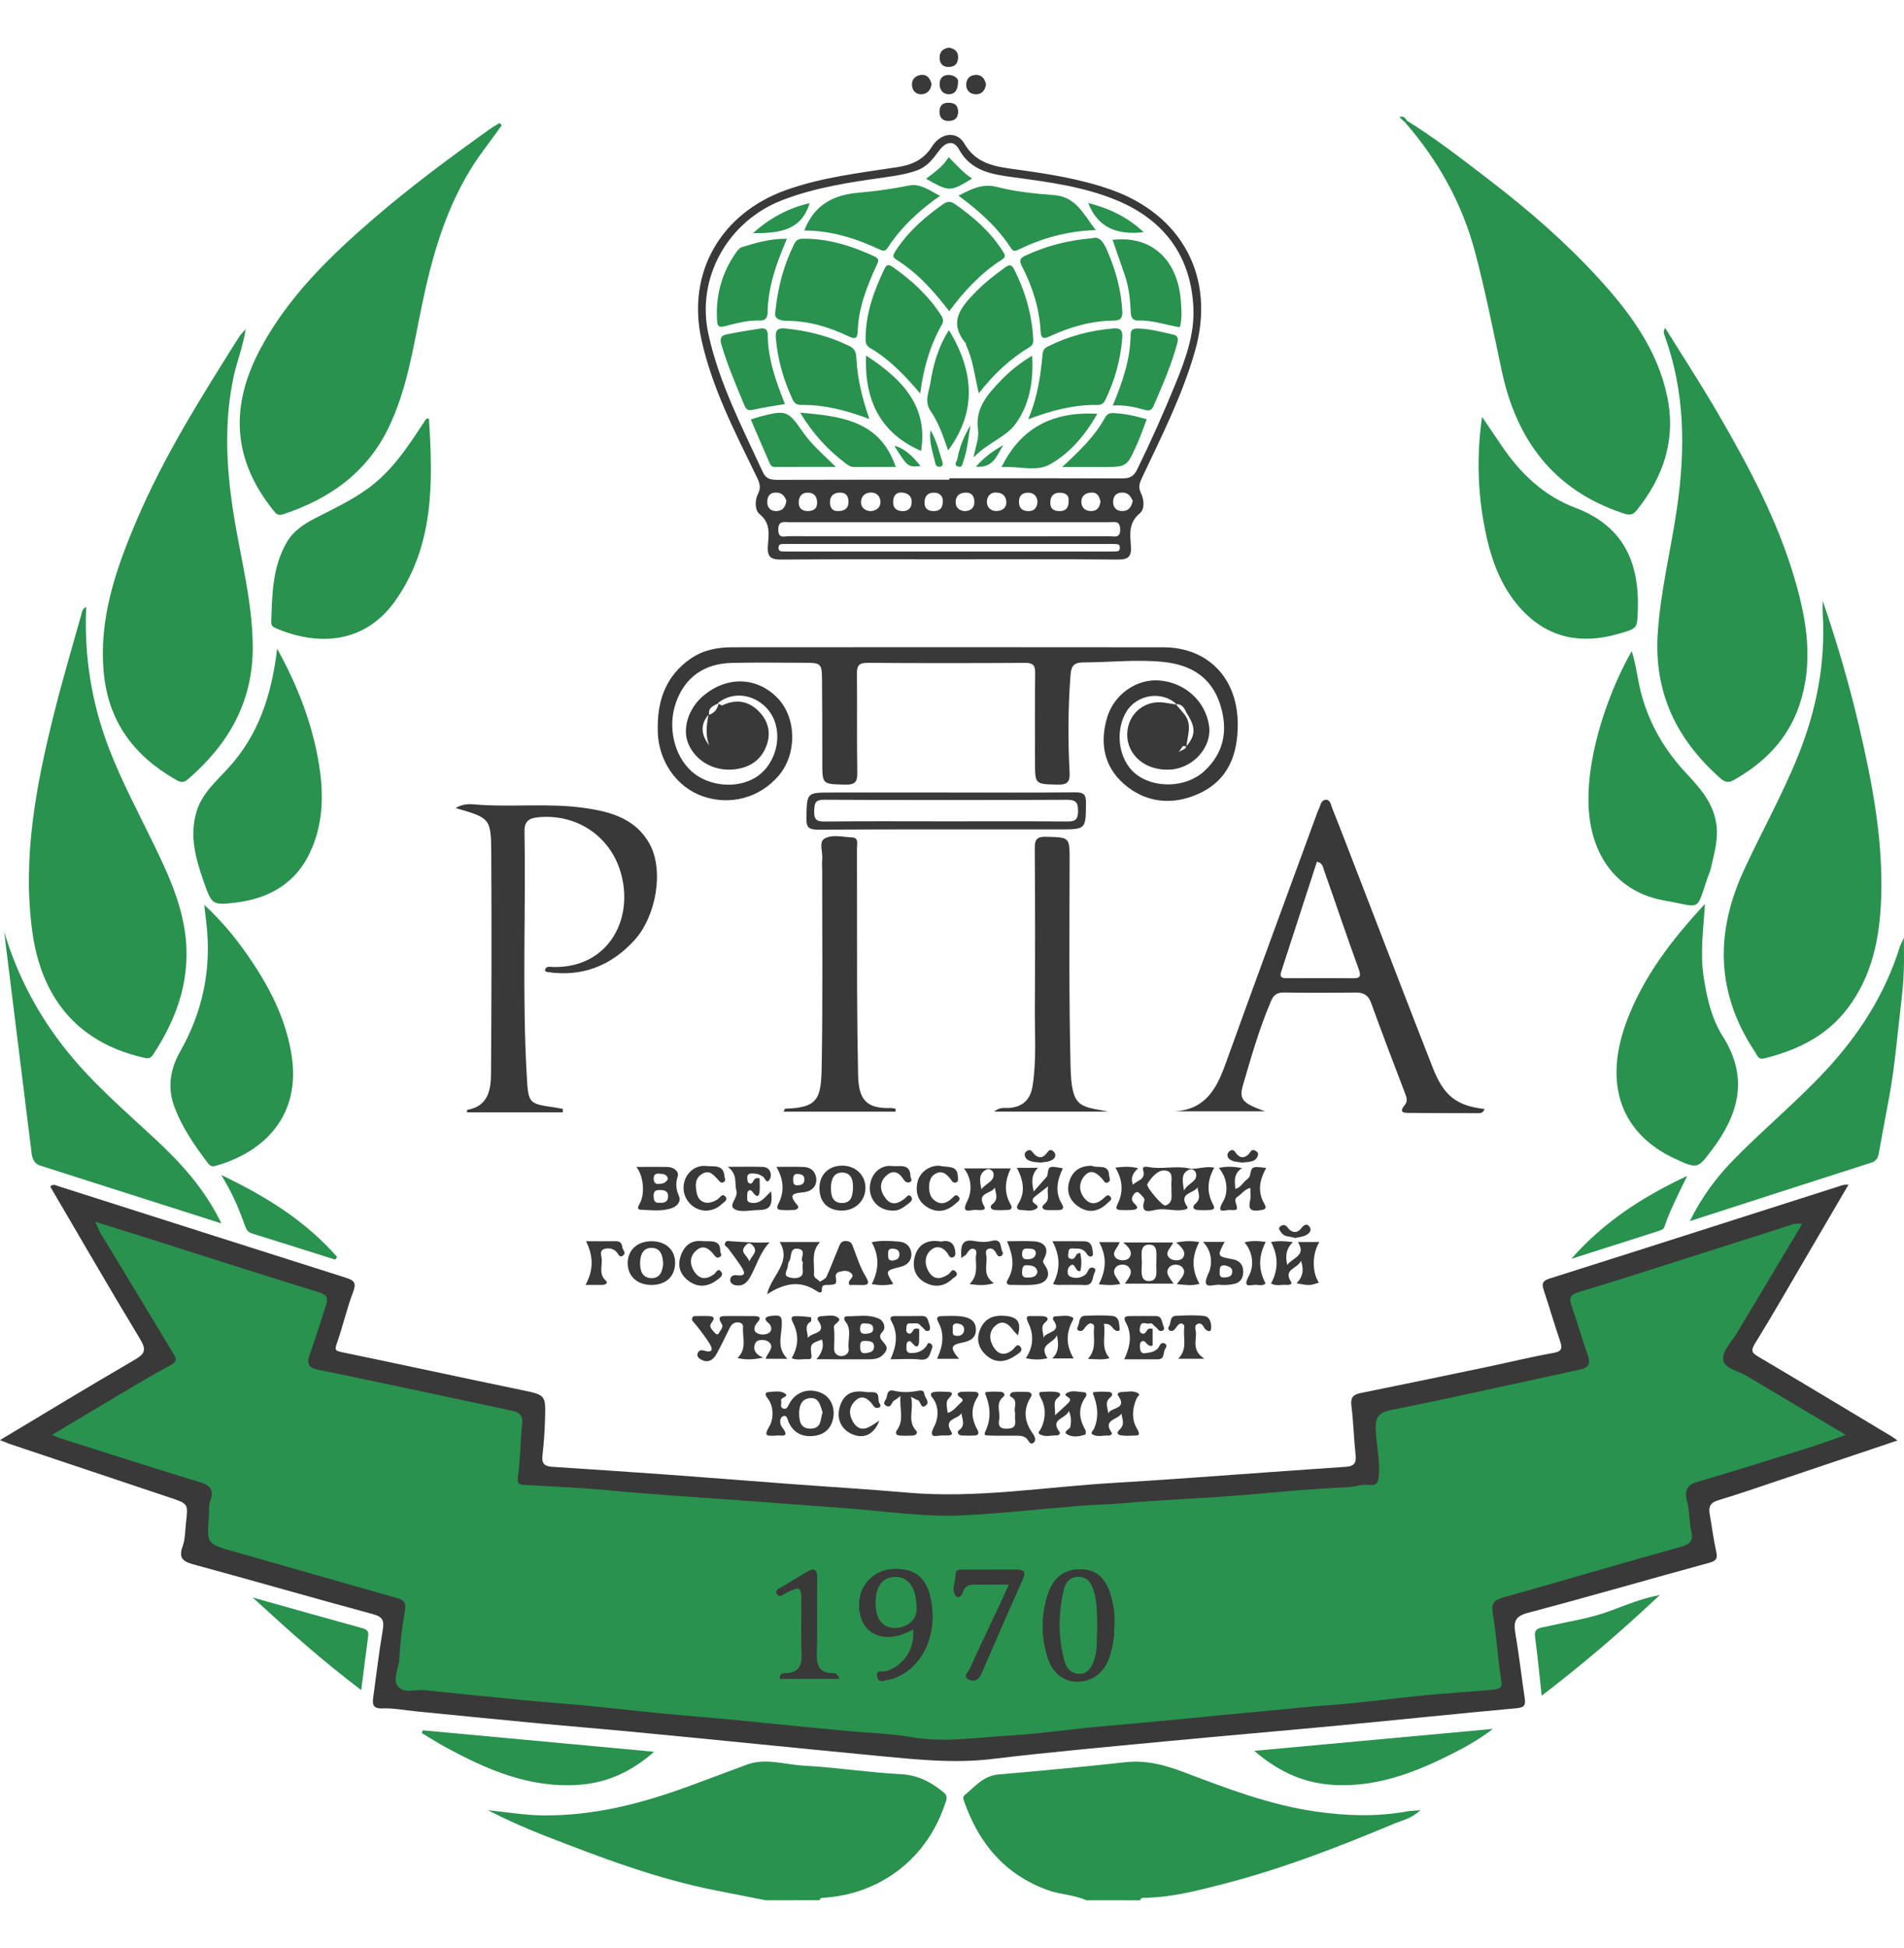 <svg width="440" height="450" viewBox="0 0 440 450" fill="none" xmlns="http://www.w3.org/2000/svg">
<g clip-path="url(#clip0_53_5258)">
<path d="M251.029 439C248.219 437.715 245.084 437.721 242.179 436.678C232.293 433.112 226.295 425.998 222.875 416.355C222.667 415.768 222.377 415.158 222.898 414.732C225.287 412.783 227.231 410.242 230.734 409.94C240.514 409.099 250.294 408.187 260.05 407.114C264.792 406.593 269.095 407.713 273.451 409.365C283.498 413.18 293.533 417.03 304.291 418.541C311.255 419.518 318.172 419.737 325.113 418.487C325.978 418.333 326.867 418.31 328.237 418.185C326.245 420.122 323.999 420.543 322.025 421.372C309.145 426.768 296.123 431.797 282.579 435.274C276.705 436.785 270.796 438.325 264.65 438.425C264.169 438.431 263.648 438.378 263.47 439.012C259.327 439 255.178 439 251.029 439Z" fill="#28924E"/>
<path d="M176.939 439C173.169 438.26 169.393 437.507 165.623 436.773C151.837 434.095 138.785 429.114 125.763 424.043C121.359 422.326 117.038 420.395 112.759 418.203C116.926 418.618 121.092 419.334 125.265 419.394C137.072 419.559 148.316 416.669 159.305 412.611C163.703 410.988 168.101 409.365 172.487 407.707C176.891 406.042 181.271 407.653 185.628 407.896C193.173 408.317 200.677 409.478 208.222 409.881C212.146 410.094 215.11 411.681 217.996 414.021C219.229 415.016 218.66 415.928 218.346 416.864C214.185 429.298 203.611 437.484 190.565 438.408C190.085 438.443 189.563 438.36 189.392 438.994C185.237 439 181.088 439 176.939 439Z" fill="#28924E"/>
<path d="M0 332.693C10.657 326.313 20.846 320.106 31.159 314.123C33.601 312.707 33.821 311.742 32.345 309.302C25.303 297.668 18.511 285.886 11.617 274.14C12.258 273.406 12.88 273.838 13.479 274.034C35.628 281.094 57.778 288.167 79.94 295.192C81.766 295.772 82.43 296.306 81.618 298.438C80.124 302.342 79.229 306.464 77.824 310.409C77.291 311.914 77.552 312.08 78.968 312.376C92.778 315.237 106.553 318.234 120.364 321.095C126.054 322.274 126.125 322.173 125.959 327.765C125.876 330.62 125.686 333.475 125.354 336.312C125.135 338.172 125.929 338.753 127.595 338.865C136.45 339.446 145.299 340.026 154.149 340.666C163.786 341.365 173.412 342.141 183.05 342.863C191.893 343.527 200.754 344.042 209.586 344.824C225.619 346.24 241.445 343.509 257.359 342.585C269.557 341.874 281.744 340.915 293.936 340.062C299.638 339.665 305.34 339.244 311.042 338.865C312.701 338.753 313.478 338.142 313.282 336.3C312.873 332.486 312.784 328.635 312.304 324.833C312.073 322.979 312.571 322.203 314.361 321.841C324.153 319.863 333.933 317.825 343.713 315.776C348.786 314.715 353.824 313.466 358.928 312.571C361.139 312.186 361.032 311.31 360.463 309.639C359.165 305.848 358.062 301.986 356.794 298.183C356.32 296.756 356.255 295.962 358.056 295.387C380.681 288.232 403.275 280.988 425.881 273.773C426.148 273.69 426.45 273.726 427.179 273.672C423.712 279.596 420.393 285.276 417.062 290.957C413.245 297.461 409.505 304.006 405.545 310.421C404.526 312.074 404.869 312.553 406.357 313.436C416.671 319.525 426.925 325.715 437.196 331.876C437.522 332.071 437.825 332.32 438.483 332.788C429.319 335.868 420.464 338.859 411.603 341.827C406.76 343.45 401.93 345.132 397.04 346.601C395.226 347.146 394.799 348.112 395.095 349.776C395.611 352.673 395.967 355.599 396.607 358.466C396.968 360.094 396.583 360.61 394.953 361.054C381.001 364.857 367.107 368.897 353.125 372.587C350.191 373.363 349.723 374.613 350.179 377.26C351.044 382.289 351.614 387.372 352.366 392.424C352.615 394.089 352.076 394.498 350.363 394.652C336.932 395.872 323.525 397.287 310.099 398.561C296.473 399.852 282.828 401.007 269.202 402.31C255.877 403.584 242.541 404.763 229.252 406.368C220.231 407.458 211.358 406.439 202.438 405.604C193.221 404.739 184.016 403.791 174.805 402.891C165.013 401.925 155.216 400.948 145.418 400.018C138.459 399.355 131.489 398.798 124.531 398.14C115.017 397.24 105.516 396.286 96.009 395.35C93.46 395.102 90.9 394.575 88.369 394.681C86.045 394.776 86.045 393.633 86.264 392.045C86.97 386.886 87.58 381.709 88.452 376.573C88.813 374.435 88.487 373.523 86.176 372.901C72.395 369.187 58.691 365.206 44.916 361.475C42.385 360.788 41.164 360.071 42.214 357.198C42.836 355.486 42.771 353.52 42.99 351.671C43.5 347.383 43.488 347.395 39.203 345.961C26.821 341.821 14.45 337.675 2.08 333.528" fill="#3A3939"/>
<path d="M6.97 332.96C19.157 336.916 31.319 340.938 43.547 344.741C45.776 345.434 46.185 346.453 45.817 348.479C45.361 350.99 45.207 353.549 44.738 356.061C44.341 358.205 45.07 359.07 47.198 359.656C61.133 363.501 75.015 367.528 88.938 371.402C90.633 371.876 91.101 372.51 90.834 374.252C90.004 379.594 89.364 384.961 88.635 390.322C88.463 391.607 88.754 392.199 90.277 392.33C100.087 393.2 109.878 394.207 119.676 395.149C128.893 396.032 138.116 396.879 147.332 397.756C156.745 398.656 166.151 399.568 175.558 400.486C185.065 401.416 194.56 402.394 204.068 403.294C209.361 403.797 214.683 404.745 219.952 404.502C228.991 404.082 237.995 402.879 247.016 402.02C256.624 401.102 266.238 400.202 275.846 399.302C284.766 398.466 293.687 397.667 302.607 396.82C312.304 395.896 322.001 394.93 331.698 393.97C337.281 393.42 342.865 392.833 348.454 392.282C349.397 392.188 350.102 392.235 349.889 390.807C349.165 385.85 348.709 380.856 347.962 375.898C347.37 371.953 347.263 372.018 351.151 370.923C364.713 367.108 378.25 363.198 391.835 359.479C393.738 358.957 394.076 358.051 393.845 356.434C393.454 353.709 393.122 350.979 392.683 348.266C392.369 346.335 392.938 345.357 394.983 344.759C401.177 342.946 407.294 340.879 413.428 338.877C419.978 336.733 426.516 334.547 433.361 332.278C432.621 331.745 432.253 331.425 431.838 331.189C422.485 325.869 413.179 320.461 403.731 315.308C401.236 313.946 401.064 312.98 402.522 310.605C409.066 299.919 415.384 289.097 421.857 278.204C421.436 277.997 421.329 277.902 421.264 277.92C401.159 284.346 381.072 290.803 360.949 297.159C359.348 297.668 359.242 298.272 359.734 299.641C361.061 303.337 362.116 307.146 363.61 310.771C364.701 313.424 363.954 314.129 361.298 314.662C346.415 317.66 331.579 320.911 316.702 323.926C315.06 324.258 314.871 324.856 314.989 326.201C315.214 328.849 315.357 331.508 315.535 334.156C316.009 341.134 316.009 341.134 309.08 341.276C308.487 341.288 307.9 341.329 307.308 341.371C297.48 342.123 287.659 342.899 277.832 343.639C268.988 344.303 260.145 344.919 251.301 345.576C241.468 346.305 231.647 347.472 221.802 347.691C207.997 347.999 194.276 345.979 180.507 345.15C168.208 344.41 155.933 343.355 143.646 342.443C137.351 341.975 131.056 341.501 124.762 341.081C123.209 340.974 122.45 340.565 122.758 338.747C123.315 335.447 123.043 332.077 123.511 328.736C124.127 324.329 123.932 324.323 119.457 323.464C117.726 323.133 116.019 322.677 114.294 322.321C101.634 319.691 88.967 317.073 76.301 314.455C74.671 314.117 73.859 313.709 74.706 311.647C76.224 307.969 77.172 304.065 78.601 300.345C79.353 298.379 79.116 297.603 76.959 296.928C63.895 292.852 50.891 288.599 37.863 284.423C30.928 282.202 23.981 280.022 16.667 277.706C16.94 278.447 17.017 278.802 17.195 279.104C23.537 289.802 29.849 300.511 36.274 311.156C37.306 312.868 37.762 313.815 35.45 314.816C32.943 315.9 30.667 317.511 28.279 318.874C20.633 323.251 12.986 327.629 5.127 332.124" fill="#3A3939"/>
<path d="M421.223 138.803C424.506 148.417 427.357 158.107 429.651 167.958C432.704 181.066 435.235 194.27 434.707 207.822C434.357 216.855 432.597 225.551 426.948 232.979C422.082 239.388 415.284 242.628 407.685 244.524C406.263 244.879 406.067 243.759 405.557 242.995C396.554 229.472 396.305 215.505 403.038 200.951C407.152 192.06 411.959 183.501 415.61 174.385C419.788 163.936 421.887 153.167 421.229 141.901C421.169 140.87 421.223 139.84 421.223 138.803Z" fill="#28924E"/>
<path d="M384.8 75.743C389.014 82.543 393.276 89.076 397.182 95.811C404.2 107.913 410.779 120.239 414.744 133.774C417.571 143.423 419.148 153.108 415.805 162.959C413.15 170.783 407.726 176.209 400.667 180.213C399.357 180.954 398.521 180.646 397.526 179.763C387.479 170.849 382.18 160.068 383.093 146.272C383.739 136.434 386.163 126.944 387.556 117.26C389.5 103.748 389.399 90.474 384.67 77.49C384.492 77.016 384.332 76.59 384.8 75.743Z" fill="#28924E"/>
<path d="M325.143 27.887C331.894 32.081 338.153 36.968 344.442 41.796C353.273 48.578 361.69 55.87 369.223 64.085C376.567 72.094 383.022 80.712 385.292 91.665C387.343 101.574 384.415 110.217 378.179 117.953C377.106 119.285 376.122 118.924 374.854 118.497C358.963 113.137 350.44 101.598 347.038 85.658C345.082 76.495 343.28 67.278 340.879 58.233C337.904 47.032 332.368 37.063 324.722 28.302C324.876 28.178 325.018 28.035 325.143 27.887Z" fill="#28924E"/>
<path d="M115.96 28.924C113.518 32.419 110.803 35.718 108.586 39.379C102.73 49.04 99.755 59.678 97.484 70.601C95.499 80.15 94.112 89.864 89.803 98.784C84.782 109.168 76.212 115.222 65.531 118.782C64.239 119.214 63.859 118.758 63.172 117.911C53.404 105.75 53.273 93.27 60.392 80.179C66.841 68.315 76.336 59.121 86.442 50.42C94.93 43.111 103.91 36.453 113.014 29.955C113.784 29.404 114.614 28.93 115.414 28.427C115.598 28.581 115.782 28.752 115.96 28.924Z" fill="#28924E"/>
<path d="M56.794 75.997C56.083 80.304 54.714 83.621 53.973 87.086C51.768 97.452 52.296 107.77 53.878 118.118C55.479 128.55 58.365 138.791 58.407 149.459C58.46 162.171 52.776 171.992 43.387 180.065C42.243 181.049 41.413 180.581 40.501 180.053C30.887 174.527 24.989 166.625 23.964 155.264C22.849 142.914 26.72 131.695 31.379 120.671C37.792 105.484 46.588 91.588 55.342 77.686C55.591 77.3 55.947 76.981 56.794 75.997Z" fill="#28924E"/>
<path d="M7.451 215.12C5.157 198.072 8.334 181.505 12.43 165.079C14.356 157.331 16.638 149.672 18.789 141.984C18.955 141.385 19.015 140.651 19.916 140.213C19.418 151.526 21.142 162.354 25.155 172.827C28.101 180.504 31.977 187.736 35.557 195.111C38.634 201.449 41.585 207.84 42.676 214.889C44.318 225.533 41.123 234.957 35.332 243.718C34.651 244.749 33.833 244.5 32.766 244.245C17.45 240.602 9.46 230.047 7.451 215.12Z" fill="#28924E"/>
<path d="M165.855 162.461C165.855 162.461 166.732 163.041 166.946 162.941C170.194 161.395 173.134 161.963 175.528 164.516C177.638 166.761 178.219 169.51 177.058 172.454C175.718 175.83 172.986 177.411 169.554 177.755C164.895 178.223 160.657 175.711 159.039 171.749C157.616 168.272 159.116 163.598 162.571 160.708C167.995 156.17 174.805 156.348 179.577 161.146C184.099 165.695 184.271 174.118 179.944 179.2C175.576 184.336 168.706 186.184 162.346 183.939C156.33 181.813 152.234 175.854 152.009 169.184C151.778 162.171 153.687 156.176 159.756 152.059C162.619 150.122 165.903 149.536 169.281 149.536C202.462 149.518 235.642 149.495 268.828 149.542C279.165 149.56 285.934 156.656 286.035 167.111C286.106 174.385 283.777 180.361 276.842 183.442C270.832 186.107 264.733 185.473 259.724 181.102C255.083 177.05 254.105 171.559 255.866 165.713C257.478 160.358 262.723 156.763 267.963 157.207C273.867 157.704 278.561 161.981 279.403 167.644C280.132 172.507 275.852 177.406 270.541 177.785C264.845 178.193 260.364 174.503 260.495 169.504C260.613 164.943 264.466 161.679 269 162.313C269.913 162.443 270.814 162.603 271.988 162.799C268.633 159.452 262.729 160.405 260.305 164.41C257.573 168.911 258.497 175.498 262.308 178.679C266.576 182.239 274.092 182.061 278.33 178.122C282.917 173.857 283.83 168.603 281.975 162.763C279.96 156.437 275.212 153.605 268.965 152.936C262.759 152.273 256.541 153.019 250.33 153.037C247.834 153.043 247.52 154.168 247.366 156.265C246.815 163.657 246.785 171.05 247.176 178.442C247.295 180.658 246.637 181.327 244.385 181.268C239.181 181.137 239.181 181.256 239.181 175.948C239.181 169.137 239.127 162.331 239.216 155.519C239.24 153.742 238.766 153.126 236.916 153.137C224.771 153.209 212.621 153.22 200.476 153.132C198.478 153.12 198.004 153.789 198.028 155.661C198.117 163.261 197.981 170.86 198.117 178.46C198.158 180.669 197.566 181.327 195.313 181.268C189.997 181.137 190.02 181.256 190.026 176.02C190.032 169.705 190.014 163.385 189.961 157.071C189.931 153.28 189.73 153.114 185.925 153.114C180.294 153.114 174.663 153.001 169.038 153.149C162.648 153.321 158.268 156.543 156.235 162.23C154.22 167.875 155.731 174.556 159.869 178.241C163.769 181.718 170.372 182.298 174.704 179.556C178.539 177.127 180.483 171.95 179.268 167.395C177.715 161.584 170.68 158.546 165.855 162.461ZM274.139 172.442C276.35 169.835 276.368 168.011 274.198 164.688C273.718 163.61 273.185 162.597 271.715 162.662C272.456 163.545 273.114 164.321 273.772 165.103C275.562 167.484 274.37 170.031 274.175 172.525C273.114 171.909 273.185 172.945 272.331 173.733C273.363 173.17 273.967 173.087 274.139 172.442ZM163.905 172.234C162.963 169.859 163.271 167.478 163.745 165.103C161.7 167.484 162.085 169.865 163.905 172.234ZM166.116 162.461C164.545 163.136 163.662 163.598 163.875 165.15C165.043 164.688 165.689 164.037 166.116 162.461Z" fill="#3A3939"/>
<path d="M219.466 129.219C206.527 129.219 193.588 129.166 180.649 129.272C178.296 129.29 177.294 128.834 177.443 126.234C177.591 123.663 178.231 120.95 175.552 118.788C174.39 117.852 174.42 115.577 175.196 114.031C176.05 112.331 175.332 111.135 174.645 109.713C169.731 99.602 164.551 89.568 162.103 78.491C158.665 62.948 166.602 49.247 181.734 43.875C190.044 40.925 198.727 39.942 207.351 38.621C210.694 38.111 213.438 36.933 215.371 33.864C217.41 30.636 221.114 30.198 222.833 33.148C225.643 37.981 230.177 38.514 234.865 39.154C242.233 40.167 249.565 41.304 256.642 43.786C273.208 49.597 280.961 64.097 276.202 80.937C273.291 91.232 268.449 100.751 263.909 110.377C263.345 111.573 262.996 112.527 263.636 113.848C264.395 115.406 264.608 117.591 263.387 118.598C260.761 120.76 261.158 123.455 261.342 126.109C261.508 128.532 260.809 129.296 258.284 129.272C245.345 129.154 232.405 129.219 219.466 129.219ZM219.395 110.827C219.395 110.714 219.395 110.608 219.395 110.495C232.714 110.495 246.038 110.471 259.356 110.525C261.028 110.531 262 110.075 262.782 108.481C265.959 101.995 268.893 95.402 271.626 88.721C273.937 83.076 276.077 77.2 275.787 71.093C275.224 59.205 269.083 50.841 258.052 46.268C250.466 43.123 242.375 42.056 234.314 40.966C229.294 40.285 224.41 39.616 221.582 34.457C220.468 32.425 218.643 32.638 217.09 34.717C215.667 36.619 214.345 38.479 211.945 39.349C209.521 40.226 207.025 40.605 204.512 40.961C196.475 42.098 188.461 43.276 180.803 46.226C168.161 51.095 160.87 64.192 163.697 77.141C166.181 88.502 171.515 98.731 176.334 109.168C177.039 110.691 178.219 110.856 179.707 110.856C192.942 110.809 206.166 110.827 219.395 110.827ZM219.306 123.894C231.647 123.894 243.993 123.9 256.334 123.882C257.478 123.882 258.942 124.462 258.864 122.206C258.793 120.198 257.513 120.648 256.428 120.648C231.742 120.636 207.061 120.636 182.374 120.642C181.159 120.642 179.819 120.227 179.855 122.401C179.89 124.534 181.283 123.87 182.279 123.87C194.62 123.906 206.966 123.894 219.306 123.894ZM219.283 125.665C207.15 125.665 195.023 125.665 182.89 125.665C182.202 125.665 181.509 125.671 180.821 125.677C180.258 125.683 179.92 125.896 179.92 126.536C179.92 127.175 180.246 127.395 180.815 127.4C181.408 127.406 182.001 127.412 182.587 127.412C207.049 127.412 231.505 127.412 255.966 127.412C256.654 127.412 257.347 127.418 258.035 127.389C258.657 127.359 258.811 126.962 258.782 126.399C258.752 125.908 258.456 125.718 258.041 125.694C257.353 125.659 256.66 125.671 255.972 125.671C243.744 125.665 231.516 125.665 219.283 125.665ZM186.582 118.077C187.928 118.065 188.87 117.609 188.829 116.051C188.793 114.653 188.106 113.83 186.689 113.818C185.432 113.806 184.703 114.517 184.591 115.785C184.472 117.212 185.112 118.006 186.582 118.077ZM217.878 115.542C217.807 114.6 217.113 113.765 215.691 113.818C214.262 113.871 213.646 114.754 213.652 116.14C213.652 117.526 214.482 118.047 215.703 118.071C217.078 118.101 217.943 117.497 217.878 115.542ZM261.763 115.696C261.318 114.784 260.844 113.794 259.356 113.794C257.798 113.788 257.217 114.784 257.235 116.045C257.252 117.218 257.999 118.065 259.321 118.065C260.726 118.071 261.449 117.271 261.763 115.696ZM254.312 115.909C254.063 114.647 253.572 113.652 252.025 113.806C250.649 113.942 249.82 114.707 249.897 116.087C249.962 117.313 250.798 118.018 252.036 118.071C253.506 118.13 254.129 117.23 254.312 115.909ZM230.201 113.794C228.814 113.682 228.079 114.807 228.055 115.897C228.025 117.035 228.831 118.107 230.295 118.065C231.641 118.024 232.625 117.283 232.565 115.968C232.512 114.795 231.801 113.783 230.201 113.794ZM201.145 118.083C202.734 118.018 203.534 117.029 203.469 115.85C203.404 114.718 202.645 113.723 201.145 113.788C199.664 113.86 198.994 114.878 198.97 116.028C198.946 117.331 199.978 118.006 201.145 118.083ZM239.773 115.951C239.678 114.683 238.997 113.842 237.592 113.824C236.371 113.806 235.541 114.381 235.482 115.725C235.416 117.112 235.974 117.982 237.455 118.077C238.896 118.166 239.625 117.449 239.773 115.951ZM222.904 118.083C224.493 118.053 225.222 117.194 225.168 115.85C225.127 114.724 224.629 113.771 223.201 113.8C221.808 113.83 220.919 114.482 220.847 115.856C220.776 117.26 221.665 117.959 222.904 118.083ZM246.957 115.619C247.069 114.298 246.056 113.788 244.74 113.836C243.312 113.883 242.707 114.807 242.713 116.199C242.719 117.633 243.62 118.065 244.823 118.083C246.245 118.095 247.01 117.366 246.957 115.619ZM181.722 115.654C181.349 114.713 180.803 113.8 179.345 113.794C177.763 113.788 177.288 114.807 177.312 116.075C177.336 117.289 178.071 118.083 179.381 118.071C180.774 118.053 181.515 117.283 181.722 115.654ZM208.578 113.8C207.162 113.646 206.533 114.422 206.415 115.666C206.284 117.046 206.853 117.953 208.347 118.071C209.775 118.184 210.611 117.508 210.676 116.087C210.753 114.659 209.894 113.978 208.578 113.8ZM193.493 118.071C195.277 118.107 196.09 117.372 196.078 115.956C196.066 114.807 195.675 113.824 194.217 113.806C192.83 113.788 191.905 114.405 191.804 115.797C191.703 117.141 192.314 118.065 193.493 118.071Z" fill="#3A3939"/>
<path d="M47.205 209.042C51.851 213.325 55.461 217.933 58.685 222.85C62.953 229.348 66.249 236.225 67.422 244.038C69.42 257.383 61.542 266.014 49.836 269.337C49.03 269.568 48.568 269.396 48.082 268.762C44.94 264.61 41.965 260.351 40.199 255.399C38.646 251.033 39.428 246.822 41.633 242.93C46.831 233.767 48.882 223.993 47.72 213.538C47.584 212.206 47.418 210.873 47.205 209.042Z" fill="#28924E"/>
<path d="M99.121 96.694C100.063 111.307 100.365 125.866 91.463 138.625C84.54 148.547 73.942 149.394 63.943 145.224C63.243 144.934 62.651 144.59 62.68 143.814C62.882 137.458 62.929 131.061 66.248 125.315C67.778 122.668 70.22 121.063 72.887 119.694C77.83 117.153 82.88 114.861 87.177 111.135C91.712 107.202 94.847 102.274 98.089 97.381C98.291 97.055 98.332 96.646 99.121 96.694Z" fill="#28924E"/>
<path d="M64.055 149.85C68.436 157.87 71.529 165.589 73.207 173.846C74.712 181.25 75.127 188.571 72.146 195.81C68.874 203.759 62.597 207.508 54.513 208.509C48.911 209.208 48.923 208.924 46.997 203.451C45.154 198.215 43.755 192.937 45.45 187.404C46.706 183.305 49.949 180.504 52.705 177.5C59.705 169.877 62.745 160.708 64.055 149.85Z" fill="#28924E"/>
<path d="M342.492 96.309C344.098 98.678 345.609 100.899 347.115 103.12C351.4 109.441 356.859 114.588 363.996 117.289C375.115 121.489 378.831 129.788 378.493 140.852C378.357 145.283 378.428 145.141 374.066 146.414C365.637 148.867 358.08 147.54 351.928 141.143C347.358 136.392 344.957 130.374 343.535 124.006C341.502 114.926 341.14 105.768 342.492 96.309Z" fill="#28924E"/>
<path d="M377.083 150.442C378.167 153.872 378.464 157.343 379.394 160.678C381.333 167.632 384.883 173.561 389.785 178.762C392.819 181.99 395.7 185.266 396.548 189.868C397.235 193.582 396.162 197.048 395.374 200.566C395.202 201.318 394.864 202.035 394.609 202.775C391.841 210.867 393.264 209.552 384.646 208.041C373.58 206.098 367.581 197.504 367.113 186.267C366.574 173.437 372.465 158.386 377.083 150.442Z" fill="#28924E"/>
<path d="M393.999 208.835C393.643 214.746 392.873 219.959 393.643 225.284C394.367 230.289 395.475 235.241 398.118 239.417C404.17 248.99 401.817 257.401 395.623 265.64C392.333 270.018 392.239 270.071 387.189 267.749C374.51 261.914 370.48 250.37 375.933 235.881C379.768 225.675 386.205 217.246 393.999 208.835Z" fill="#28924E"/>
<path d="M343.049 256.199C342.776 257.117 342.195 257.17 341.579 257.17C336.345 257.152 331.105 257.164 325.872 257.111C324.704 257.099 323.038 257.212 324.645 255.263C325.386 254.362 325.06 253.521 324.68 252.538C322.019 245.614 319.387 238.671 316.856 231.694C316.21 229.917 315.155 229.289 313.342 229.306C307.811 229.366 302.275 229.383 296.745 229.295C295.228 229.271 294.369 229.786 293.788 231.131C291.067 237.41 289.212 243.991 287.286 250.524C286.242 254.072 287.137 254.836 292.318 256.738C285.365 256.738 278.418 256.738 271.466 256.738C278.513 256.341 281.121 251.584 283.178 245.868C290.19 226.404 297.362 206.999 304.474 187.57C304.575 187.292 304.729 187.037 304.836 186.765C305.162 185.953 305.34 184.84 306.341 184.769C307.444 184.697 307.557 185.947 307.847 186.67C310.093 192.291 312.245 197.948 314.426 203.593C319.986 217.975 325.492 232.375 331.123 246.727C333.684 253.231 336.641 255.464 343.049 256.199ZM304.332 199.074C301.588 207.514 298.826 215.997 296.076 224.485C295.548 226.108 296.71 225.983 297.717 225.983C302.643 225.983 307.562 225.942 312.488 226.001C314.266 226.025 314.64 225.681 313.964 223.821C311.19 216.239 308.653 208.575 305.944 200.969C305.713 200.329 305.666 199.34 304.332 199.074Z" fill="#3A3939"/>
<path d="M0.96 215.262C4.036 225.521 8.926 234.732 15.63 243.019C21.67 250.482 28.936 256.696 35.919 263.194C41.852 268.715 47.251 274.608 51.175 282.64C36.825 278.062 23.11 273.678 9.394 269.313C8.162 268.922 7.67 268.187 7.355 266.837" fill="#28924E"/>
<path d="M390.508 282.101C393.371 276.332 396.725 271.919 400.643 267.909C407.471 260.919 415.023 254.682 421.703 247.538C429.509 239.192 435.56 229.822 438.998 218.857C439.164 218.318 439.449 217.821 439.97 216.642C439.97 219.669 440.053 222.026 439.947 224.378C439.84 226.83 439.632 229.289 439.336 231.729C438.459 239.021 437.896 246.348 436.55 253.58C435.744 257.904 434.926 262.223 434.156 266.552C433.966 267.631 433.48 268.27 432.395 268.614C418.674 273.009 404.964 277.44 390.508 282.101Z" fill="#28924E"/>
<path d="M130.049 256.98C122.675 256.98 115.302 256.98 107.94 256.98C107.94 256.749 107.917 256.412 107.946 256.406C112.777 255.606 113.441 251.851 113.47 248.077C113.595 231.208 113.613 214.332 113.53 197.462C113.488 189.009 113.352 189.009 105.297 186.682C106.791 185.758 108.231 185.716 109.576 185.835C118.04 186.569 126.564 185.455 135.01 186.652C141.097 187.511 146.852 189.086 150.107 194.945C153.461 200.975 151.707 211.69 146.527 217.305C141.097 223.199 134.405 225.776 126.386 224.544C126.22 224.52 126.078 224.342 125.918 224.23C126.137 223.039 127.109 223.383 127.797 223.401C140.261 223.709 146.426 212.804 143.581 202.047C141.281 193.351 133.493 187.997 124.501 188.79C122.492 188.968 121.17 189.56 121.211 191.971C121.531 210.914 120.636 229.869 121.745 248.806C122.1 254.919 122.207 254.984 128.093 255.831C128.751 255.926 129.409 256.062 130.067 256.181C130.061 256.447 130.055 256.714 130.049 256.98Z" fill="#3A3939"/>
<path d="M206.948 256.821C198.372 256.821 189.795 256.821 181.094 256.821C181.283 256.418 181.349 256.133 181.426 256.133C189.155 255.92 189.759 253.794 189.89 246.158C190.151 231.172 189.99 216.18 190.002 201.188C190.002 200.3 189.925 199.405 190.008 198.529C190.162 196.9 189.202 194.584 190.477 193.784C192.231 192.676 194.691 193.375 196.836 193.452C198.508 193.511 198.04 194.98 198.04 195.97C198.069 206.821 198.034 217.667 198.069 228.519C198.093 235.123 198.164 241.734 198.3 248.338C198.419 253.936 200.085 256.151 205.828 255.979C206.207 255.968 206.587 256.086 206.966 256.145C206.96 256.359 206.954 256.59 206.948 256.821Z" fill="#3A3939"/>
<path d="M256.097 256.809C247.532 256.809 238.961 256.809 229.732 256.809C231.173 255.648 232.257 256.033 233.224 255.956C236.406 255.707 238.125 253.995 238.623 250.861C239.566 244.879 239.103 238.861 239.145 232.86C239.228 220.64 239.216 208.414 239.127 196.189C239.109 194.127 239.4 193.239 241.794 193.31C247.147 193.47 247.2 193.322 247.182 198.86C247.135 214.634 247.022 230.402 247.39 246.176C247.621 256.092 249.423 255.482 256.097 256.809Z" fill="#3A3939"/>
<path d="M289.852 404.484C308.487 402.773 326.512 401.114 344.999 399.414C341.389 402.192 337.72 404.123 334.016 405.936C326.138 409.792 318.03 412.7 309.009 412.398C301.831 412.155 295.761 409.584 289.852 404.484Z" fill="#28924E"/>
<path d="M97.686 399.74C115.319 401.375 132.953 403.009 151.173 404.698C145.797 409.407 140.16 411.918 133.599 412.345C122.236 413.091 112.332 408.767 102.7 403.489C100.928 402.518 99.221 401.428 97.484 400.391C97.555 400.172 97.621 399.953 97.686 399.74Z" fill="#28924E"/>
<path d="M218.53 183.092C228.5 183.092 238.475 183.139 248.445 183.051C250.312 183.033 250.981 183.43 250.964 185.456C250.916 191.61 251.017 191.61 244.764 191.61C226.206 191.61 207.642 191.568 189.084 191.669C186.837 191.681 186.298 191.095 186.351 188.903C186.493 183.098 186.381 183.092 192.172 183.092C200.956 183.092 209.74 183.092 218.53 183.092ZM218.429 189.75C227.812 189.75 237.201 189.708 246.583 189.786C248.439 189.803 249.126 189.383 249.132 187.369C249.144 185.284 248.533 184.762 246.483 184.768C227.812 184.845 209.141 184.857 190.476 184.757C188.307 184.745 188.212 185.621 188.159 187.327C188.1 189.211 188.586 189.821 190.577 189.797C199.859 189.685 209.147 189.75 218.429 189.75Z" fill="#3A3939"/>
<path d="M383.585 368.47C374.676 376.881 365.851 384.416 356.272 391.743C355.739 386.922 355.318 382.491 354.731 378.078C354.464 376.058 356.041 376.076 357.096 375.833C362.211 374.642 367.445 373.92 372.388 372.054C375.85 370.745 379.264 369.329 383.585 368.47Z" fill="#28924E"/>
<path d="M58.395 369.062C67.108 371.509 75.157 373.783 83.224 376.005C84.332 376.313 85.299 376.473 85.085 378.013C84.534 381.97 84.06 385.932 83.479 390.452C74.588 383.741 66.681 376.674 58.395 369.062Z" fill="#28924E"/>
<path d="M77.463 291.004C71.061 288.984 64.672 286.947 58.258 284.968C57.144 284.625 56.86 283.878 56.504 282.883C55.176 279.146 53.629 275.497 51.116 271.445C61.613 276.445 70.682 282.143 77.919 290.394C77.771 290.602 77.617 290.803 77.463 291.004Z" fill="#28924E"/>
<path d="M363.112 290.815C370.717 282.226 379.554 276.51 389.885 271.67C387.823 275.917 385.914 279.625 384.581 283.57C384.462 283.926 383.852 284.204 383.419 284.346C376.869 286.455 370.308 288.528 363.112 290.815Z" fill="#28924E"/>
<path d="M257.75 269.733C259.623 269.544 261.159 269.396 263.026 269.899C261.84 270.936 261.194 272.037 261.805 273.714C262.8 272.618 264.869 272.624 264.158 270.284C263.897 269.413 264.893 269.502 265.379 269.597C268.473 270.219 271.585 269.259 274.75 269.917C276.522 270.284 278.579 269.283 280.594 269.775C279.035 272.559 278.816 275.331 280.244 278.079C280.665 278.885 280.837 279.371 279.835 279.507C278.863 279.637 277.861 279.59 276.878 279.548C275.674 279.495 275.437 278.755 276.267 278.062C277.636 276.918 276.913 275.639 276.735 274.306C275.9 275.769 272.165 275.55 274.37 278.784C274.75 279.335 273.718 279.495 273.143 279.56C271.193 279.785 269.285 279.128 267.276 279.459C266.12 279.649 263.316 280.78 264.472 277.292C264.608 276.877 263.695 275.977 263.109 275.503C262.682 275.159 262.172 275.663 261.911 276.059C261.437 276.782 261.437 277.386 262.202 278.091C263.441 279.234 262.474 279.501 261.425 279.548C260.637 279.584 259.849 279.578 259.06 279.548C258.035 279.507 257.709 279.3 258.284 278.127C259.623 275.402 259.487 272.618 257.75 269.733ZM270.737 274.395C270.464 272.962 271.549 270.462 269.018 270.397C267.501 270.355 266.019 272.043 265.136 273.56C264.774 274.176 268.692 278.743 269.32 278.512C271.359 277.777 270.559 275.953 270.737 274.395ZM273.6 275.035C274.679 273.145 276.848 273.033 276.368 270.989C276.297 270.699 275.698 269.793 274.791 270.219C272.906 271.096 273.25 272.648 273.6 275.035Z" fill="#3A3939"/>
<path d="M271.952 296.673C273.013 295.198 274.335 294.055 273.22 292.769C272.539 291.976 270.932 291.982 270.257 292.704C269 294.049 270.435 295.299 271.193 296.554C267.352 296.554 263.749 296.554 259.949 296.554C260.714 295.305 262.166 293.948 260.684 292.562C260.127 292.041 258.562 291.976 257.922 292.698C256.66 294.108 258.266 295.263 258.9 296.62C257.152 296.981 255.628 296.91 253.927 296.691C255.611 293.468 255.871 290.323 253.992 286.964C255.545 286.964 257.045 286.964 258.722 286.964C258.473 288.226 256.565 289.387 257.922 290.667C258.598 291.306 260.346 291.342 260.939 290.601C261.882 289.423 260.969 288.125 259.552 287.041C263.737 287.041 267.34 287.041 271.086 287.041C270.713 288.244 268.822 289.417 270.352 290.708C271.027 291.283 272.788 291.371 273.368 290.566C274.163 289.458 273.309 288.214 271.798 287.047C273.955 286.645 275.49 286.651 277.12 286.953C275.479 290.163 275.289 293.214 277.186 296.584C275.591 297.099 274.02 296.845 271.952 296.673ZM267.234 291.567C267.145 289.92 267.767 287.503 265.521 287.533C263.316 287.563 263.861 289.974 263.879 291.555C263.897 293.237 263.269 295.938 265.456 295.956C267.969 295.986 267.026 293.202 267.234 291.567Z" fill="#3A3939"/>
<path d="M182.937 313.762C184.573 311.043 184.62 308.277 183.239 305.54C182.724 304.522 182.777 304.059 183.933 304.054C185.101 304.048 186.274 304.184 187.436 304.308C187.454 304.308 187.537 305.226 187.365 305.327C185.693 306.275 186.73 307.791 186.683 309.148C187.347 307.691 191.366 308.342 189.024 304.978C188.681 304.486 189.208 304.071 189.777 304.065C190.963 304.054 192.355 303.686 193.28 304.184C195.117 305.167 192.551 305.629 192.699 306.678C192.936 308.318 192.758 310.024 192.758 311.701C192.758 312.85 193.808 313.324 194.489 313.294C195.189 313.258 196.279 312.749 196.125 311.564C195.852 309.485 196.931 307.234 195.378 305.309C194.857 304.664 195.046 304.077 195.799 304.089C198.146 304.119 200.535 303.597 202.823 304.527C203.09 304.634 203.374 304.753 203.587 304.936C204.477 305.712 204.595 307.015 203.985 307.608C201.963 309.562 205.858 310.315 204.672 312.204C203.475 314.111 201.851 314.04 200.061 314.029C196.421 314.011 192.782 314.023 188.675 314.023C189.979 312.494 190.471 311.073 189.949 309.468C187.264 310.409 187.193 310.498 187.531 313.217C187.62 313.946 187.181 314.04 186.665 314.005C185.427 313.928 184.14 314.313 182.937 313.762ZM200.144 312.601C201.003 312.447 201.957 312.311 201.981 311.168C202.011 309.746 200.897 309.853 199.93 309.776C198.751 309.687 198.775 310.445 198.78 311.268C198.775 312.198 199.071 312.767 200.144 312.601ZM199.895 305.742C199.106 305.617 198.798 306.002 198.763 306.891C198.715 308.016 199.278 308.206 200.209 308.123C201.045 308.046 201.88 307.91 201.78 306.843C201.685 305.795 200.79 305.789 199.895 305.742Z" fill="#3A3939"/>
<path d="M177.265 299.001C178.273 294.594 183.032 291.703 180.187 286.935C183.234 286.935 186.197 286.935 189.499 286.935C187.312 289.304 188.302 291.922 188.1 294.363C188.017 295.37 189.09 295.482 189.475 296.122C189.997 295.737 190.755 295.47 190.998 294.955C191.976 292.84 192.765 290.631 193.695 288.493C194.051 287.675 194.164 286.609 195.604 286.71C196.819 286.793 196.926 287.539 197.252 288.386C198.087 290.566 198.805 292.852 200.014 294.825C201.241 296.839 200.393 296.934 198.739 296.862C197.88 296.827 197.015 296.857 196.309 296.857C195.598 295.607 197.85 295.162 196.671 294.108C195.847 293.374 194.81 293.593 193.873 293.847C193.452 293.96 193.067 294.351 193.138 294.937C193.352 296.714 193.352 296.726 191.455 296.851C190.702 296.898 189.908 296.649 189.932 297.964C189.949 298.912 189.268 298.616 188.716 298.249C185.048 295.808 181.468 296.294 177.265 299.001ZM185.569 291.638C184.662 290.856 186.648 288.795 184.401 288.487C182.339 288.208 183.068 290.471 182.327 291.454C182.06 291.804 182.12 292.39 181.989 292.858C181.788 293.575 181.165 294.546 181.977 294.931C182.777 295.316 184.04 295.411 184.81 295.032C186.097 294.41 185.172 292.941 185.569 291.638Z" fill="#3A3939"/>
<path d="M181.971 313.916C180.074 313.916 178.616 313.916 176.939 313.916C177.3 312.536 179.197 311.244 177.609 309.983C176.945 309.456 175.119 309.319 174.615 310.196C173.975 311.31 174.177 312.826 176.411 313.643C173.91 314.135 172.28 314.182 170.431 313.732C172.701 311.564 171.521 308.94 171.711 306.523C171.77 305.801 171.118 305.522 170.508 305.499C169.642 305.463 169.05 305.949 168.664 306.719C167.663 308.733 166.708 310.771 165.624 312.731C164.847 314.129 163.709 315.006 162.014 314.094C161.504 313.821 160.989 313.347 161.202 312.702C161.392 312.133 161.848 311.772 162.595 311.997C165.001 312.725 164.687 311.481 163.816 310.143C162.808 308.591 161.676 307.11 160.497 305.682C160.171 305.291 159.762 305.031 159.963 304.492C160.188 303.882 160.775 304.059 161.232 304.042C162.02 304.006 162.808 304.018 163.603 304.036C164.681 304.065 165.446 304.267 164.468 305.534C163.638 306.606 164.646 307.217 165.179 307.91C165.404 308.2 165.896 308.478 166.116 308.004C166.424 307.329 167.277 306.642 166.797 305.884C165.535 303.893 166.886 304.036 168.172 304.036C170.134 304.036 172.102 304.03 174.064 304.042C175.226 304.048 176.251 304.225 174.971 305.588C174.236 306.369 174.1 307.406 174.769 307.868C175.611 308.443 176.998 308.466 177.834 307.833C178.361 307.436 178.462 306.352 177.537 305.605C176.542 304.8 176.696 304.202 178.112 304.018C180.614 303.686 180.75 304.136 180.643 306.488C180.525 308.822 179.511 311.47 181.971 313.916Z" fill="#3A3939"/>
<path d="M179.328 331.668C177.431 331.674 176.287 332.041 177.81 329.477C178.735 327.925 178.978 324.963 177.289 322.896C176.82 322.321 176.737 321.693 177.502 321.616C178.753 321.492 180.282 321.255 181.242 321.83C182.718 322.706 180.228 322.736 180.513 323.63C180.703 324.217 180.11 325.111 181.011 325.401C181.847 325.668 182.018 324.987 182.374 324.323C183.903 321.48 186.968 320.527 189.878 321.841C192.148 322.866 193.215 325.644 192.361 328.351C191.644 330.608 189.919 331.603 187.72 331.763C185.255 331.941 183.358 330.946 182.273 328.618C181.971 327.966 181.882 326.716 180.869 327.226C180.068 327.629 180.228 329.068 180.655 329.613C182.913 332.474 180.169 331.408 179.328 331.668ZM190.091 326.278C189.558 324.809 189.356 322.783 187.14 322.997C185.13 323.186 184.621 324.951 184.674 326.752C184.727 328.541 185.136 330.146 187.46 330.045C189.872 329.939 189.564 327.925 190.091 326.278Z" fill="#3A3939"/>
<path d="M259.149 326.58C258.349 328.025 254.733 327.913 256.885 330.957C257.11 331.271 256.654 331.674 256.197 331.65C254.935 331.579 253.56 332.059 252.439 331.366C251.912 331.04 252.647 330.472 252.86 329.986C253.844 327.723 253.72 325.289 252.961 323.02C252.487 321.593 252.214 321.646 253.53 321.539C254.312 321.474 255.107 321.516 255.901 321.533C257.098 321.557 257.406 322.161 256.499 322.913C255.207 323.986 256.037 325.247 256.102 326.55C256.665 325.04 260.755 325.644 258.331 322.345C258.052 321.966 258.704 321.598 259.019 321.598C260.37 321.604 261.81 321.107 263.049 321.907C263.571 322.244 262.901 322.6 262.717 322.985C261.626 325.259 261.478 327.913 262.676 329.915C263.908 331.982 262.711 331.573 261.621 331.662C260.933 331.722 260.234 331.71 259.552 331.662C258.432 331.579 257.691 331.254 258.858 330.122C259.961 329.05 259.35 327.824 259.149 326.58Z" fill="#3A3939"/>
<path d="M243.804 326.947C245.155 325.715 245.967 325.016 246.732 324.27C246.993 324.009 247.319 323.624 247.301 323.316C247.265 322.724 245.238 322.386 246.838 321.664C247.888 321.184 249.358 321.557 250.626 321.664C251.118 321.705 251.136 322.357 250.952 322.612C249.055 325.188 249.328 327.753 250.827 330.377C250.982 330.644 250.928 331.354 250.798 331.402C249.476 331.899 247.905 332.059 246.785 331.467C245.333 330.703 247.247 330.27 247.354 329.613C247.526 328.588 247.662 327.522 247.01 325.94C246.293 327.895 242.488 327.712 244.882 330.857C245.125 331.183 244.634 331.621 244.23 331.609C242.873 331.58 241.433 332.089 240.2 331.289C239.726 330.981 240.301 330.519 240.52 330.093C241.717 327.806 241.711 325.141 240.615 323.133C239.696 321.445 240.241 321.605 241.397 321.533C242.28 321.48 243.187 321.451 244.059 321.581C244.8 321.687 245.487 322.084 244.497 322.854C243.187 323.867 243.964 325.129 243.804 326.947Z" fill="#3A3939"/>
<path d="M222.169 326.456C221.517 327.943 217.825 327.605 219.852 330.809C220.527 331.882 218.465 331.597 217.665 331.615C216.372 331.645 214.31 332.521 215.94 329.435C216.829 327.753 217.119 324.874 215.424 322.825C214.796 322.067 215.24 321.699 215.803 321.599C216.663 321.439 217.576 321.486 218.459 321.528C219.603 321.581 220.824 321.51 219.206 323.103C218.453 323.844 218.874 325.17 219.01 326.42C220.35 326.023 221.061 324.934 221.956 324.122C222.329 323.784 222.886 323.417 221.926 322.843C220.901 322.232 221.227 321.599 222.371 321.533C223.355 321.48 224.35 321.486 225.334 321.545C226.105 321.593 226.348 322.073 225.921 322.724C224.285 325.242 224.445 327.759 225.862 330.282C226.324 331.112 226.14 331.597 225.174 331.639C224.19 331.68 223.201 331.68 222.211 331.633C221.399 331.591 221.102 330.768 221.571 330.454C223.206 329.346 222.347 327.889 222.169 326.456Z" fill="#3A3939"/>
<path d="M234.587 326.331C234.113 325.307 235.506 323.589 233.538 322.641C233.135 322.446 233.573 321.652 234.101 321.61C235.274 321.516 236.46 321.522 237.634 321.593C238.167 321.622 238.612 322.114 238.286 322.623C236.371 325.603 236.691 328.428 238.683 331.218C239.139 331.858 239.578 332.794 238.801 333.339C238.007 333.896 237.711 332.8 237.278 332.373C236.555 331.657 235.678 331.692 234.806 331.68C232.838 331.657 230.865 331.722 228.897 331.651C227.172 331.591 227.338 331.603 228.008 329.986C228.944 327.723 228.826 325.277 228.055 323.014C227.569 321.587 227.308 321.64 228.63 321.539C229.513 321.474 230.402 321.486 231.285 321.557C232.062 321.616 232.388 322.262 231.831 322.718C229.976 324.223 231.22 326.195 230.906 327.913C230.675 329.198 230.853 330.105 232.655 330.063C234.231 330.028 234.8 329.56 234.593 328.043C234.528 327.552 234.587 327.054 234.587 326.331Z" fill="#3A3939"/>
<path d="M229.869 274.33C229.264 275.864 225.512 275.378 227.433 278.672C228.132 279.868 226.076 279.507 225.305 279.513C224.096 279.525 221.968 280.532 223.58 277.363C224.576 275.408 224.671 272.298 222.762 269.923C226.413 269.923 230.029 269.923 233.585 269.923C232.311 272.565 231.89 275.366 233.514 278.186C234.012 279.045 233.805 279.483 232.856 279.537C231.872 279.59 230.882 279.608 229.905 279.542C228.897 279.471 228.66 278.678 229.335 278.18C230.823 277.084 230.118 275.722 229.869 274.33ZM226.805 274.756C227.913 273.246 229.851 273.003 229.596 271.06C229.549 270.705 228.838 269.81 228.049 270.16C226.253 270.959 226.301 272.488 226.805 274.756Z" fill="#3A3939"/>
<path d="M293.723 296.519C295.465 293.32 295.418 290.181 293.735 286.929C295.305 286.657 296.823 286.68 298.749 286.959C297.226 288.487 296.983 290.104 297.475 292.23C298.767 290.501 301.95 290.104 299.928 286.941C301.57 286.941 303.182 286.941 304.901 286.941C303.182 289.636 303.188 294.037 304.795 296.312C302.649 297.023 302.548 297.023 299.62 296.472C301.007 295.074 301.416 293.498 300.646 291.259C299.881 293.149 296.425 293.143 298.37 296.17C298.707 296.691 297.907 296.892 297.421 296.845C296.2 296.72 294.914 297.194 293.723 296.519Z" fill="#3A3939"/>
<path d="M241.148 309.059C241.664 307.56 245.606 307.921 243.401 304.936C243.211 304.675 243.371 304.095 243.893 304.095C245.244 304.101 246.667 303.662 247.911 304.379C248.249 304.575 247.816 305.179 247.603 305.629C246.311 308.336 246.441 311.037 248.113 313.833C246.506 313.833 245.007 313.833 243.164 313.833C244.675 312.382 244.722 310.723 244.236 308.478C243.46 310.439 239.874 310.474 242.061 313.768C240.413 314.206 238.789 314.141 237.064 313.774C238.872 311.12 238.908 308.259 237.699 305.765C236.738 303.781 237.616 304.047 238.849 304.042C239.536 304.036 240.23 304.012 240.911 304.053C241.895 304.113 242.618 304.616 241.622 305.422C240.289 306.506 241.16 307.773 241.148 309.059Z" fill="#3A3939"/>
<path d="M292.603 269.828C290.99 272.725 290.611 275.402 292.182 278.109C292.792 279.163 292.407 279.418 291.376 279.572C288.94 279.933 288.412 279.4 288.916 277.138C289.1 276.314 288.945 275.414 288.945 274.431C287.588 274.75 286.96 275.846 286 276.456C285.579 276.723 285.348 277.114 285.531 277.7C286.106 279.56 286.083 279.649 284.192 279.525C283.184 279.46 280.825 280.656 282.68 277.505C283.783 275.633 283.824 272.405 281.679 269.816C283.415 269.425 284.951 269.479 287.019 269.846C284.974 271.214 285.348 272.938 285.478 274.679C286.723 274.365 287.227 273.181 288.127 272.5C288.43 272.274 288.768 271.937 288.839 271.599C289.313 269.419 289.289 269.413 292.603 269.828Z" fill="#3A3939"/>
<path d="M238.896 275.254C239.945 274.063 240.668 273.258 241.373 272.44C241.628 272.15 242.002 271.848 242.049 271.51C242.363 269.307 242.339 269.307 245.611 269.911C244.319 272.642 243.703 275.39 245.416 278.192C245.902 278.992 245.73 279.501 244.74 279.548C243.857 279.59 242.962 279.578 242.079 279.56C240.988 279.537 240.437 278.909 241.356 278.168C242.79 277.013 241.818 275.752 242.221 274.057C240.952 275.035 240.117 275.663 239.305 276.32C238.931 276.622 238.505 276.966 238.647 277.534C238.813 278.198 240.692 278.559 239.275 279.371C238.38 279.886 236.969 279.578 235.79 279.519C234.972 279.483 234.847 278.844 235.221 278.269C237.029 275.473 236.525 272.748 234.996 269.799C236.566 269.799 238.06 269.799 239.88 269.799C238.41 271.232 238.309 272.873 238.896 275.254Z" fill="#3A3939"/>
<path d="M175.54 272.209C175.552 273.193 175.617 274.182 175.552 275.159C175.487 276.184 175.048 276.83 174.183 275.71C173.779 275.189 173.43 274.626 172.896 275.183C172.576 275.515 172.713 276.296 172.677 276.877C172.63 277.647 173.074 277.789 173.768 277.884C175.83 278.156 176.82 276.468 178.195 275.23C178.604 278.589 177.917 279.531 175.285 279.548C173.418 279.56 171.195 280.153 169.767 279.353C168.137 278.447 170.703 276.723 170.17 274.993C169.666 273.358 170.567 271.339 168.172 269.562C171.403 269.562 173.833 269.502 176.263 269.579C178.041 269.633 178.409 271.392 177.97 272.269C177.069 274.063 176.761 271.652 175.99 271.676C175.332 271.143 174.538 271.113 173.75 271.096C173.033 271.078 172.636 271.427 172.689 272.156C172.719 272.529 172.73 273.056 172.967 273.234C173.702 273.797 173.945 273.074 174.242 272.594C174.562 272.073 175.048 272.144 175.54 272.209Z" fill="#3A3939"/>
<path d="M266.369 306.98C266.369 308.313 266.369 309.651 266.369 310.848C264.917 311.387 264.816 309.13 263.701 310.007C263.34 310.291 263.364 311.351 263.541 311.955C263.856 313.01 264.822 312.56 265.539 312.477C266.215 312.4 266.825 312.145 267.4 311.695C267.969 311.256 267.975 310.107 268.994 310.309C269.664 310.439 269.641 311.144 269.356 311.482C268.674 312.287 269.332 314.046 267.525 314.034C264.988 314.017 262.451 314.029 259.795 314.029C261.206 311.067 261.68 308.283 260.163 305.505C259.576 304.427 259.878 304.06 260.939 304.042C263.002 304.012 265.065 304.036 267.127 304.036C268.491 304.042 268.455 305.238 268.763 306.068C268.9 306.435 269.261 307.092 268.722 307.377C267.726 307.904 267.501 306.648 266.813 306.405C266.529 305.996 266.173 305.606 265.646 305.754C264.917 305.955 263.808 305.102 263.494 306.423C263.37 306.938 263.209 307.696 263.773 307.993C264.786 308.532 264.857 307.181 265.515 306.962C265.77 306.879 266.084 306.968 266.369 306.98Z" fill="#3A3939"/>
<path d="M212.407 307.009C212.407 307.992 212.443 308.976 212.39 309.959C212.336 311.019 211.904 311.517 211.032 310.528C210.617 310.054 210.244 309.509 209.681 310.071C209.414 310.338 209.503 310.996 209.479 311.481C209.45 312.174 209.752 312.577 210.505 312.589C211.963 312.613 213.196 312.174 214.091 310.966C214.334 310.64 214.393 309.953 215.098 310.445C215.507 310.729 215.537 311.138 215.395 311.469C214.867 312.725 214.85 314.354 212.627 314.088C210.41 313.827 208.14 314.028 205.787 314.028C207.197 310.966 207.601 308.111 206 305.238C205.425 304.201 206.101 304.047 206.877 304.041C208.94 304.024 211.009 304.071 213.071 304.024C214.494 303.994 214.423 305.208 214.79 306.014C214.962 306.393 214.974 307.216 214.761 307.341C213.783 307.927 213.534 306.701 212.87 306.423C212.408 305.558 211.584 305.712 210.831 305.747C210.309 305.771 209.58 305.516 209.503 306.399C209.456 306.95 209.236 307.661 209.794 307.986C210.463 308.383 210.754 307.773 211.08 307.258C211.382 306.784 211.933 306.956 212.407 307.009Z" fill="#3A3939"/>
<path d="M232.726 286.757C234.842 286.757 236.904 286.651 238.955 286.781C241.492 286.941 242.476 288.51 241.338 290.655C240.935 291.413 240.947 291.573 241.445 292.272C242.95 294.381 242.144 296.317 239.536 296.708C237.604 296.999 235.606 296.821 233.633 296.839C232.649 296.845 232.418 296.412 232.921 295.559C234.581 292.746 234.083 289.979 232.726 286.757ZM239.75 293.717C239.441 292.479 238.451 292.373 237.444 292.296C236.294 292.201 236.27 292.959 236.199 293.818C236.087 295.192 236.904 295.192 237.871 295.139C238.837 295.079 239.625 294.843 239.75 293.717ZM239.388 289.535C239.252 288.368 238.38 288.528 237.634 288.457C236.744 288.374 236.193 288.528 236.193 289.654C236.193 290.702 236.602 290.957 237.562 290.915C238.57 290.874 239.222 290.518 239.388 289.535Z" fill="#3A3939"/>
<path d="M147.06 269.585C149.769 269.585 152.027 269.544 154.285 269.597C155.637 269.627 156.958 270.61 156.627 271.694C156.081 273.453 156.212 274.804 156.947 276.439C157.385 277.416 156.621 278.547 155.489 279.003C153.112 279.951 150.616 279.56 148.168 279.483C147.167 279.454 147.356 278.861 147.819 278.073C149.063 275.965 148.779 271.718 147.06 269.585ZM152.495 277.848C153.438 277.949 154.268 277.706 154.386 276.581C154.499 275.503 153.906 274.958 152.821 274.934C151.897 274.91 151.025 274.857 151.049 276.219C151.073 277.209 151.156 278.02 152.495 277.848ZM154.333 272.369C154.208 271.356 153.42 271.25 152.655 271.161C151.843 271.066 151.073 271.09 151.067 272.233C151.061 273.015 151.304 273.566 152.193 273.53C153.088 273.495 153.906 273.287 154.333 272.369Z" fill="#3A3939"/>
<path d="M150.61 286.751C153.93 286.757 156.111 288.848 156.01 291.928C155.909 294.949 153.853 296.833 150.628 296.851C147.267 296.868 145.063 294.872 145.057 291.816C145.057 288.771 147.279 286.745 150.61 286.751ZM153.248 291.976C153.177 290.086 152.691 288.345 150.652 288.285C148.631 288.226 147.949 289.867 147.919 291.709C147.89 293.528 148.406 295.204 150.48 295.275C152.578 295.346 153.1 293.658 153.248 291.976Z" fill="#3A3939"/>
<path d="M249.666 293.634C248.32 293.99 248.599 291.212 247.17 292.556C246.607 293.089 246.495 294.529 247.265 294.896C248.362 295.411 249.678 295.346 250.839 294.464C251.497 293.966 251.456 292.55 252.647 292.894C253.501 293.137 252.985 293.889 252.801 294.363C252.392 295.435 252.57 296.975 250.65 296.874C248.587 296.768 246.518 296.857 244.456 296.839C244.1 296.833 243.738 296.714 243.347 296.643C245.031 293.391 245.066 290.258 243.211 286.757C245.795 286.757 248.202 286.722 250.602 286.769C252.398 286.805 252.446 288.445 252.564 289.535C252.677 290.524 251.645 290.501 251.219 289.766C250.567 288.647 249.624 288.392 248.498 288.451C247.888 288.481 246.992 288.12 246.927 289.209C246.898 289.743 246.595 290.477 247.265 290.767C248.113 291.129 248.462 290.477 248.777 289.808C248.86 289.63 249.239 289.589 249.642 289.423C249.944 290.945 249.98 292.313 249.666 293.634Z" fill="#3A3939"/>
<path d="M189.368 274.519C189.362 271.356 191.532 269.242 194.732 269.289C197.779 269.336 200.031 271.546 200.002 274.466C199.972 277.463 197.566 279.72 194.454 279.673C191.277 279.625 189.374 277.694 189.368 274.519ZM197.115 274.614C197.192 272.796 196.819 270.995 194.744 270.888C192.622 270.776 192.024 272.636 192.018 274.383C192.018 276.071 192.284 277.931 194.62 277.92C196.759 277.902 196.996 276.255 197.115 274.614Z" fill="#3A3939"/>
<path d="M179.417 269.579C181.633 269.579 183.69 269.52 185.741 269.597C187.46 269.662 188.533 270.758 188.639 272.369C188.752 274.069 187.549 275.177 185.966 275.402C183.909 275.692 181.728 275.55 184.253 278.399C184.792 279.003 184.2 279.489 183.506 279.531C182.522 279.584 181.527 279.608 180.549 279.537C179.731 279.477 179.322 279.199 179.837 278.204C181.295 275.408 181.183 272.6 179.417 269.579ZM185.889 272.606C185.966 271.57 185.314 271.291 184.461 271.208C183.548 271.119 183.281 271.617 183.305 272.417C183.328 273.092 183.228 273.85 184.253 273.826C185.077 273.809 185.806 273.631 185.889 272.606Z" fill="#3A3939"/>
<path d="M221.618 313.91C219.692 313.91 218.157 313.91 216.539 313.91C217.884 311.043 218.352 308.253 216.841 305.463C216.219 304.314 216.728 304.059 217.706 304.048C219.182 304.03 220.676 303.923 222.128 304.113C223.841 304.338 225.477 304.978 225.524 307.098C225.572 309.231 224.019 309.864 222.258 310.202C219.71 310.694 219.496 311.428 221.618 313.91ZM221.28 308.62C221.992 308.632 222.673 308.23 222.792 307.377C222.934 306.328 222.252 305.866 221.245 305.765C220.267 305.665 220.101 306.233 220.178 306.986C220.249 307.655 219.81 308.644 221.28 308.62Z" fill="#3A3939"/>
<path d="M206.427 296.626C204.743 297.011 203.125 296.94 201.454 296.667C203.072 293.433 203.303 290.293 201.442 286.988C203.582 286.52 205.727 286.674 207.831 286.846C209.444 286.976 210.582 288.12 210.617 289.778C210.653 291.306 209.598 292.296 208.134 292.663C204.554 293.557 204.548 293.534 206.427 296.626ZM206.16 291.247C206.919 291.064 207.754 291.022 207.843 289.985C207.926 289.026 207.458 288.582 206.527 288.493C205.751 288.422 205.176 288.558 205.247 289.512C205.301 290.216 204.992 291.141 206.16 291.247Z" fill="#3A3939"/>
<path d="M210.516 322.682C211.293 325.585 209.562 328.209 211.708 330.519C212.2 331.046 211.66 331.615 210.925 331.645C209.942 331.68 208.952 331.722 207.974 331.65C207.055 331.585 206.77 331.1 207.345 330.288C208.993 327.96 207.826 325.502 208.092 322.511C207.268 323.109 207.008 323.375 206.687 323.518C205.976 323.837 206.03 325.466 204.755 324.738C203.801 324.193 204.72 323.5 204.862 322.955C205.081 322.138 205.046 320.905 206.64 321.302C208.46 321.752 210.339 321.67 212.182 321.296C212.852 321.16 213.492 321.219 213.569 321.912C213.67 322.854 214.914 323.849 214.037 324.625C212.698 325.804 212.852 323.601 211.998 323.423C211.66 323.34 211.358 323.103 210.516 322.682Z" fill="#3A3939"/>
<path d="M235.239 308.496C234.611 307.827 234.32 307.584 234.107 307.282C232.993 305.706 231.535 304.841 229.946 306.334C228.405 307.785 228.618 309.746 229.733 311.398C230.871 313.087 232.376 313.152 233.988 311.861C234.498 311.452 235.02 310.178 235.796 311.126C236.561 312.056 235.387 312.678 234.753 313.116C232.667 314.567 230.385 315.071 228.233 313.365C226.2 311.754 225.471 309.562 226.526 307.074C227.652 304.409 229.798 303.728 232.554 304.024C235.138 304.302 236.069 305.463 235.239 308.496Z" fill="#3A3939"/>
<path d="M162.394 286.734C164.439 286.84 166.472 286.325 166.454 289.103C166.454 289.523 166.993 289.956 166.377 290.353C165.689 290.791 165.369 290.382 164.972 289.861C163.84 288.386 162.429 287.421 160.782 288.99C159.3 290.406 159.4 292.213 160.497 293.836C161.748 295.684 163.348 295.601 165.043 294.351C165.5 294.013 165.843 292.846 166.602 293.735C167.337 294.594 166.377 295.186 165.814 295.625C163.87 297.141 161.641 297.556 159.543 296.199C157.527 294.896 156.449 292.953 157.231 290.382C158.073 287.598 159.916 286.414 162.394 286.734Z" fill="#3A3939"/>
<path d="M217.125 269.313C218.91 269.805 221.28 269.017 221.357 271.86C221.369 272.334 221.577 272.873 220.996 273.145C220.415 273.418 220.083 272.985 219.799 272.589C218.708 271.084 217.446 270.077 215.656 271.528C214.417 272.535 214.369 275.811 215.596 277.001C217.054 278.411 218.572 278.204 220 276.83C220.397 276.451 220.854 275.769 221.458 276.385C222.229 277.173 221.304 277.612 220.871 278.014C218.945 279.803 216.728 280.336 214.387 278.95C212.176 277.641 211.471 275.515 212.028 273.08C212.573 270.711 214.873 269.183 217.125 269.313Z" fill="#3A3939"/>
<path d="M206.355 279.667C203.297 279.738 200.979 277.428 201.009 274.46C201.039 271.41 203.297 268.999 206.237 269.384C207.742 269.585 210.315 268.632 210.404 271.712C210.416 272.162 210.913 272.725 210.386 273.027C209.876 273.317 209.266 273.187 208.88 272.571C207.849 270.924 206.498 270.059 204.814 271.605C203.042 273.234 203.374 275.183 204.69 276.889C206.029 278.624 207.594 278.044 209.07 276.913C209.491 276.593 209.876 275.758 210.475 276.368C211.156 277.061 210.433 277.677 209.93 278.068C208.845 278.897 207.742 279.768 206.355 279.667Z" fill="#3A3939"/>
<path d="M277.998 286.899C279.894 286.899 281.412 286.899 283.006 286.899C281.24 290.24 281.24 290.24 284.838 290.91C286.248 291.17 287.161 291.964 287.28 293.433C287.404 294.967 286.847 296.229 285.27 296.596C284.138 296.863 282.911 296.922 281.755 296.809C280.339 296.673 277.363 298.26 279.266 294.179C280.155 292.272 280.274 289.215 277.998 286.899ZM283.107 292.337C282.194 292.213 281.838 292.663 281.874 293.522C281.904 294.262 281.607 295.192 282.929 295.115C283.759 295.068 284.6 294.979 284.749 294.019C284.921 292.852 283.996 292.562 283.107 292.337Z" fill="#3A3939"/>
<path d="M252.345 269.325C253.702 270.006 256.168 268.726 256.304 271.54C256.328 272.061 256.808 272.695 256.126 273.11C255.356 273.584 255.113 272.796 254.775 272.417C253.566 271.054 252.12 269.917 250.626 271.647C249.233 273.258 249.263 275.343 250.762 277.001C252.191 278.583 253.726 278.038 255.119 276.764C255.54 276.379 255.99 275.787 256.571 276.433C257.17 277.102 256.417 277.469 256.049 277.837C254.2 279.673 252.019 280.401 249.666 279.027C247.455 277.736 246.341 275.669 247.064 273.074C247.793 270.503 249.654 269.271 252.345 269.325Z" fill="#3A3939"/>
<path d="M217.469 286.828C219.425 286.378 220.563 287.154 220.759 289.215C220.806 289.719 220.836 290.199 220.255 290.447C219.615 290.72 219.378 290.222 219.147 289.831C218.068 288.037 216.373 287.575 214.986 288.913C213.545 290.299 213.646 292.402 214.814 294.067C216.041 295.82 217.641 295.411 219.212 294.363C219.692 294.043 220.036 292.888 220.824 293.741C221.684 294.665 220.474 295.074 220.048 295.482C218.092 297.348 215.744 297.467 213.545 296.158C211.198 294.766 210.748 292.296 211.512 289.932C212.384 287.201 214.654 286.313 217.469 286.828Z" fill="#3A3939"/>
<path d="M163.093 279.673C160.295 279.673 157.907 277.197 157.96 274.342C158.013 271.398 160.372 269.029 163.294 269.378C164.847 269.568 167.218 268.922 167.402 271.706C167.432 272.144 167.841 272.671 167.295 273.051C166.584 273.542 166.317 272.897 165.914 272.5C164.895 271.487 163.994 270.13 162.21 271.226C160.52 272.269 160.716 273.909 160.971 275.426C161.392 277.925 163.555 278.583 165.861 277.043C166.43 276.664 166.951 275.479 167.722 276.563C168.226 277.274 167.248 277.736 166.809 278.156C165.79 279.146 164.533 279.673 163.093 279.673Z" fill="#3A3939"/>
<path d="M203.214 328.191C201.987 331.408 199.682 332.415 197.121 331.408C194.424 330.342 193.221 327.824 194.069 325.005C194.94 322.096 196.825 321.054 200.15 321.593C200.719 321.687 201.324 321.569 201.898 321.64C203.546 321.841 202.669 323.429 203.268 324.211C203.552 324.578 203.57 325.011 203.137 325.176C202.13 325.567 201.839 324.691 201.335 324.098C200.357 322.967 199.154 322.286 197.803 323.47C196.155 324.916 196.078 326.693 197.145 328.517C198.016 330.01 199.302 330.472 200.885 329.649C201.697 329.228 202.444 328.683 203.214 328.191Z" fill="#3A3939"/>
<path d="M177.84 287.012C175.611 289.375 174.858 292.337 173.43 294.914C172.618 296.371 171.658 297.23 169.963 296.922C169.251 296.792 168.611 296.27 168.759 295.512C168.884 294.878 169.346 294.499 170.271 294.612C172.007 294.825 172.345 294.321 171.492 292.929C170.52 291.354 169.352 289.897 168.267 288.392C168.001 288.019 167.343 287.841 167.527 287.249C167.77 286.461 168.499 286.74 169.02 286.769C171.901 286.923 174.781 287.178 177.84 287.012ZM173.157 291.407C173.774 289.932 175.38 289.168 173.863 287.628C173.092 286.846 172.606 287.385 172.179 287.877C170.899 289.364 172.695 289.956 173.157 291.407Z" fill="#3A3939"/>
<path d="M278.324 313.898C275.763 313.898 274.222 313.898 272.272 313.898C274.418 311.766 273.452 309.331 273.635 307.063C273.671 306.636 273.849 306.044 273.209 305.819C272.616 305.611 272.302 306.056 271.994 306.411C271.561 306.921 271.276 307.691 270.417 307.442C269.99 307.317 269.872 306.784 270.109 306.476C270.725 305.683 270.209 304.06 271.727 303.988C273.884 303.888 276.071 303.769 278.205 304.012C279.77 304.19 279.977 305.985 279.871 307.021C279.782 307.886 278.751 307.56 278.259 306.69C277.992 306.216 277.612 305.606 276.907 305.801C275.941 306.068 276.249 306.962 276.338 307.531C276.629 309.545 275.218 311.878 278.324 313.898Z" fill="#3A3939"/>
<path d="M222.146 290.625C222.015 287.918 222.128 286.112 225.258 286.716C226.49 286.953 227.883 287.012 229.081 286.692C231.783 285.969 231.025 288.392 231.766 289.429C231.843 289.535 231.606 290.045 231.41 290.139C230.669 290.501 230.468 289.968 230.153 289.393C229.833 288.813 229.247 288.238 228.476 288.481C227.557 288.771 227.895 289.66 227.96 290.252C228.18 292.29 226.988 294.6 229.673 296.454C227.557 297.07 225.998 296.898 224.037 296.649C225.992 294.795 225.536 292.633 225.501 290.566C225.489 289.867 226.022 288.813 225.003 288.522C224.119 288.268 223.734 289.239 223.248 289.837C223.088 290.027 222.821 290.145 222.146 290.625Z" fill="#3A3939"/>
<path d="M255.095 305.842C255.64 308.496 254.23 311.28 256.417 313.774C254.834 314.218 253.323 314.005 251.402 313.934C253.347 311.831 252.73 309.503 252.778 307.276C252.789 306.76 253.092 306.038 252.309 305.783C251.782 305.611 251.396 305.978 251.035 306.328C250.513 306.831 250.264 307.868 249.215 307.37C248.771 307.157 248.966 306.701 249.126 306.352C249.535 305.457 249.28 304.024 250.774 303.97C252.837 303.893 254.923 303.816 256.974 304C258.794 304.16 258.604 305.878 258.746 307.116C258.8 307.554 258.059 307.619 257.596 307.234C256.95 306.713 256.654 305.688 255.095 305.842Z" fill="#3A3939"/>
<path d="M135.312 296.845C137.209 293.338 137.132 290.175 135.425 286.751C137.796 286.751 140.036 286.775 142.282 286.739C143.266 286.728 143.705 287.16 143.8 288.114C143.865 288.748 144.748 289.364 144.067 289.986C143.219 290.756 142.899 289.701 142.52 289.281C141.654 288.333 140.51 288.244 139.532 288.588C138.495 288.955 138.999 290.151 139.058 290.927C139.182 292.58 138.341 294.393 140.012 295.862C140.623 296.395 139.876 296.839 139.2 296.845C137.967 296.857 136.729 296.845 135.312 296.845Z" fill="#3A3939"/>
<path d="M292.466 296.495C291.814 297.135 290.984 296.856 290.261 296.821C289.016 296.762 286.948 297.804 288.649 294.677C289.68 292.781 289.775 289.565 287.6 287.006C289.336 286.579 290.877 286.686 292.501 286.917C290.812 290.199 290.765 293.338 292.466 296.495Z" fill="#3A3939"/>
<path d="M227.86 19.482C227.676 20.868 226.899 21.775 225.566 21.787C224.238 21.798 223.278 20.933 223.278 19.571C223.278 18.238 224.143 17.326 225.506 17.297C226.905 17.267 227.581 18.227 227.86 19.482Z" fill="#3A3939"/>
<path d="M215.264 19.387C215.139 20.691 214.399 21.644 213.124 21.769C211.808 21.899 210.848 21.081 210.747 19.707C210.647 18.321 211.559 17.462 212.834 17.302C214.233 17.125 214.938 18.102 215.264 19.387Z" fill="#3A3939"/>
<path d="M219.271 11C220.581 11.255 221.458 11.841 221.411 13.31C221.363 14.738 220.611 15.466 219.23 15.472C217.795 15.478 217.114 14.625 217.137 13.257C217.155 11.871 218.009 11.201 219.271 11Z" fill="#3A3939"/>
<path d="M221.398 18.63C221.446 20.928 220.557 21.745 219.312 21.775C218.044 21.799 217.19 20.916 217.137 19.548C217.083 18.138 217.872 17.297 219.217 17.314C220.498 17.332 221.339 18.096 221.398 18.63Z" fill="#3A3939"/>
<path d="M299.318 285.993C298.719 285.863 298.156 285.697 297.575 285.626C296.579 285.501 296.052 284.796 295.637 284.038C295.435 283.665 295.797 283.292 296.176 283.126C297.172 282.7 297.421 283.547 297.99 284.074C298.891 284.915 299.958 284.779 300.746 283.718C301.297 282.978 302.038 282.534 302.625 283.416C303.277 284.406 302.4 285.081 301.594 285.448C300.9 285.762 300.082 285.821 299.318 285.993Z" fill="#3A3939"/>
<path d="M221.417 25.737C221.417 27.159 220.765 27.899 219.277 27.941C217.742 27.982 217.102 27.1 217.113 25.773C217.125 24.606 217.659 23.747 219.087 23.735C220.516 23.724 221.363 24.215 221.417 25.737Z" fill="#3A3939"/>
<path d="M287.055 268.578C286.337 268.466 285.525 268.46 284.82 268.181C284.221 267.95 283.54 267.506 283.664 266.677C283.712 266.363 284.02 266.002 284.31 265.824C285.022 265.386 285.354 266.043 285.68 266.47C286.492 267.518 287.387 267.625 288.4 266.801C288.934 266.369 289.094 265.243 290.178 265.883C290.54 266.096 290.807 266.381 290.718 266.813C290.504 267.808 289.757 268.229 288.845 268.383C288.276 268.495 287.689 268.513 287.055 268.578Z" fill="#3A3939"/>
<path d="M240.413 268.59C239.643 268.484 238.836 268.484 238.113 268.235C237.491 268.027 236.88 267.619 236.803 266.813C236.762 266.363 237.005 266.108 237.355 265.883C238.262 265.297 238.522 266.156 238.955 266.594C239.986 267.625 240.929 267.637 241.859 266.458C242.197 266.031 242.529 265.38 243.234 265.836C243.519 266.019 243.827 266.381 243.869 266.695C243.975 267.518 243.294 267.956 242.695 268.187C241.996 268.46 241.184 268.466 240.413 268.59Z" fill="#3A3939"/>
<path d="M324.722 28.296C324.319 27.917 323.916 27.538 323.382 27.041C324.402 26.727 324.781 27.301 325.149 27.887C325.018 28.036 324.876 28.178 324.722 28.296Z" fill="#28924E"/>
<path d="M416.481 282.747C411.377 291.271 406.393 299.581 401.426 307.904C400.222 309.923 398.059 312.062 398.201 314.005C398.355 316.143 401.639 316.682 403.607 317.849C411.099 322.309 418.591 326.77 426.569 331.514C423.202 332.663 420.227 333.759 417.198 334.707C408.805 337.331 400.412 339.955 391.978 342.443C389.482 343.177 389.346 344.948 389.844 346.755C390.496 349.13 390.33 351.571 390.881 353.94C391.32 355.824 390.579 356.76 388.481 357.34C374.783 361.137 361.156 365.195 347.47 369.033C345.082 369.702 344.584 370.431 345.022 373.09C345.876 378.232 346.148 383.48 346.984 388.651C347.239 390.215 345.757 390.292 344.821 390.381C339.67 390.861 334.507 391.133 329.357 391.637C322.102 392.341 314.871 393.372 307.604 393.893C302.933 394.225 298.286 394.74 293.628 395.167C285.881 395.872 278.134 396.648 270.393 397.394C265.355 397.88 260.293 398.342 255.237 398.768C247.875 399.384 240.549 400.539 233.182 400.96C225.66 401.386 218.204 402.648 210.534 401.309C205.609 400.451 200.446 400.344 195.402 399.858C188.052 399.153 180.691 398.466 173.347 397.702C168.315 397.175 163.253 396.748 158.197 396.328C150.634 395.7 143.1 394.782 135.549 394.041C130.795 393.579 126.024 393.26 121.27 392.803C113.524 392.057 105.783 391.263 98.048 390.464C95.949 390.245 93.282 391.37 91.913 389.504C90.65 387.774 92.198 385.399 92.286 383.273C92.441 379.606 92.927 375.892 93.555 372.285C93.964 369.951 93.146 369.59 91.504 369.122C79.051 365.58 66.604 362.008 54.151 358.472C47.732 356.647 47.732 356.677 48.301 350.031C48.389 348.959 48.182 347.786 48.55 346.826C49.528 344.297 48.704 343.183 46.173 342.413C35.516 339.167 24.912 335.755 14.29 332.391C13.65 332.189 13.034 331.911 12.002 331.508C17.568 328.179 22.885 324.981 28.231 321.818C31.942 319.62 35.634 317.375 39.451 315.373C41.099 314.508 40.678 313.726 40.008 312.613C34.419 303.384 28.83 294.155 23.258 284.921C22.867 284.275 22.612 283.553 22.014 282.255C26.394 283.624 30.24 284.814 34.081 286.034C47.281 290.222 60.457 294.475 73.699 298.545C75.578 299.119 75.862 299.907 75.358 301.465C74.108 305.333 72.91 309.225 71.541 313.045C70.842 314.994 71.298 315.977 73.331 316.392C79.015 317.547 84.688 318.749 90.36 319.952C99.719 321.936 109.072 323.92 118.425 325.94C119.931 326.266 120.885 326.959 120.678 328.878C120.239 332.96 120.263 337.088 119.694 341.146C119.451 342.863 119.984 342.976 121.264 343.053C127.613 343.426 133.972 343.669 140.297 344.267C150.8 345.256 161.321 345.908 171.841 346.672C179.831 347.253 187.815 347.863 195.805 348.461C204.678 349.124 213.527 350.511 222.424 350.084C231.671 349.64 240.887 348.568 250.128 347.845C253.246 347.602 256.369 347.561 259.499 347.282C268.846 346.447 278.241 346.169 287.594 345.369C295.477 344.694 303.342 343.918 311.255 343.598C312.986 343.527 314.687 342.834 316.471 343.053C318.22 343.272 318.528 342.36 318.646 340.79C318.925 337.224 318.03 333.771 317.923 330.247C317.84 327.474 318.492 326.355 321.479 325.751C336.054 322.825 350.564 319.537 365.098 316.404C366.965 316.001 367.676 315.207 366.977 313.229C365.625 309.402 364.487 305.505 363.183 301.666C362.62 300.002 362.662 299.173 364.748 298.539C375.956 295.145 387.094 291.52 398.255 287.971C403.512 286.301 408.775 284.672 414.009 282.925C414.815 282.64 415.473 282.664 416.481 282.747ZM257.507 374.654C257.644 372.705 257.258 370.579 256.648 368.494C255.492 364.549 253.328 362.671 249.897 362.559C246.204 362.434 243.472 364.33 242.197 368.192C240.585 373.09 240.549 378.06 242.12 382.982C243.252 386.531 245.807 388.497 248.984 388.491C252.309 388.485 255.119 386.442 256.298 383.03C257.211 380.406 257.578 377.681 257.507 374.654ZM211.079 376.443C211.399 381.04 208.886 384.777 204.862 386.08C204.109 386.323 202.408 385.63 202.704 387.265C203.042 389.119 204.601 388.035 205.632 387.97C206.29 387.923 206.948 387.573 207.57 387.283C213.782 384.44 216.835 376.644 214.926 368.76C214.162 365.603 212.496 363.269 209.23 362.689C205.757 362.067 202.515 362.754 200.161 365.722C198.063 368.364 197.998 373.073 199.984 375.714C201.821 378.161 205.36 378.836 208.904 377.403C209.633 377.106 210.339 376.775 211.079 376.443ZM233.152 366.077C232.571 367.374 232.157 368.352 231.706 369.311C229.157 374.743 226.573 380.157 224.09 385.618C223.775 386.317 222.412 387.342 223.947 388.029C225.127 388.556 226.17 388.077 226.763 386.702C229.916 379.393 233.111 372.095 236.347 364.821C237.195 362.914 236.341 362.624 234.705 362.642C230.764 362.683 226.822 362.642 222.88 362.665C222.045 362.671 220.824 362.416 220.859 363.72C220.901 365.36 219.792 367.102 220.818 368.571C221.452 369.477 222.246 368.63 222.489 367.825C222.863 366.581 223.681 366.089 224.896 366.089C227.533 366.077 230.159 366.077 233.152 366.077ZM193.92 387.81C193.547 386.821 193.09 386.548 192.604 386.554C189.226 386.608 188.627 384.688 188.722 381.756C188.9 376.04 188.722 370.312 188.811 364.59C188.846 362.363 188.017 362.233 186.381 363.222C184.526 364.348 182.647 365.437 180.803 366.575C180.175 366.96 179.037 367.268 179.535 368.215C180.056 369.205 180.892 368.375 181.562 368.05C181.651 368.008 181.734 367.955 181.823 367.913C184.929 366.35 185.201 366.521 185.213 370.135C185.225 373.985 185.077 377.841 185.26 381.679C185.397 384.588 184.81 386.554 181.414 386.566C180.898 386.566 180.193 386.714 180.193 387.816C184.691 387.81 189.184 387.81 193.92 387.81Z" fill="#28924E"/>
<path d="M179.179 71.999C179.802 65.969 181.236 61.029 183.554 56.326C184.016 55.39 184.668 55.141 185.658 55.141C191.472 55.117 196.836 56.812 202.046 59.222C203.404 59.85 202.977 60.419 202.497 61.461C200.298 66.265 198.372 71.188 198.206 76.572C198.146 78.562 197.293 78.254 195.989 77.644C191.549 75.553 186.891 74.143 181.947 74.12C179.701 74.114 178.859 73.361 179.179 71.999Z" fill="#28924E"/>
<path d="M252.398 55.034C254.052 54.525 254.994 55.881 255.83 57.806C257.798 62.338 259.114 66.994 259.351 71.946C259.422 73.432 258.989 74.054 257.407 74.066C252.232 74.108 247.348 75.511 242.689 77.656C241.261 78.313 240.573 78.355 240.479 76.524C240.2 71.17 238.564 66.17 236.134 61.444C235.399 60.016 235.861 59.56 237.029 59.021C241.694 56.871 246.56 55.52 252.398 55.034Z" fill="#28924E"/>
<path d="M219.354 71.898C215.738 67.177 212.004 63.019 207.174 60.01C206.16 59.376 206.356 58.903 206.966 57.961C209.859 53.512 213.729 50.106 218.032 47.109C218.939 46.481 219.745 46.505 220.623 47.115C224.926 50.089 228.802 53.477 231.665 57.943C232.234 58.831 232.572 59.317 231.535 59.981C226.745 63.037 222.922 67.1 219.354 71.898Z" fill="#28924E"/>
<path d="M226.194 90.865C225.24 86.908 224.884 83.188 223.284 79.824C223.201 79.652 223.254 79.391 223.141 79.261C218.998 74.256 222.211 70.79 225.601 67.325C227.599 65.282 229.839 63.552 232.145 61.876C233.158 61.141 233.715 60.952 234.362 62.225C236.946 67.349 238.487 72.739 238.783 78.485C238.825 79.285 238.57 79.8 237.924 80.191C233.431 82.898 229.649 86.41 226.194 90.865Z" fill="#28924E"/>
<path d="M212.65 90.9C209.005 86.624 205.55 83.022 201.175 80.458C200.429 80.019 200.049 79.528 200.037 78.604C199.96 72.662 201.916 67.272 204.435 62.024C204.892 61.07 205.407 61.076 206.261 61.663C210.665 64.707 214.512 68.279 217.457 72.805C217.973 73.592 218.086 74.208 217.683 74.931C214.956 79.741 213.421 84.942 212.65 90.9Z" fill="#28924E"/>
<path d="M200.908 96.806C195.485 94.769 190.506 93.495 185.284 93.56C184.288 93.572 183.625 93.27 183.186 92.328C181.064 87.761 179.683 83.011 179.28 77.97C179.144 76.246 179.784 75.725 181.426 75.885C186.624 76.382 191.573 77.65 196.303 79.948C197.88 80.718 197.856 81.974 197.921 83.076C198.2 87.589 199.207 91.931 200.908 96.806Z" fill="#28924E"/>
<path d="M237.61 96.859C239.827 91.611 240.467 86.778 240.923 81.921C241.006 81.032 241.279 80.487 242.073 80.085C246.85 77.662 251.918 76.347 257.235 75.879C258.942 75.725 259.475 76.347 259.345 78.011C258.954 83.046 257.656 87.82 255.451 92.358C255.077 93.134 254.597 93.578 253.655 93.56C248.332 93.454 243.253 94.733 237.61 96.859Z" fill="#28924E"/>
<path d="M185.859 53.251C188.254 47.121 192.77 44.988 198.55 44.508C202.444 44.183 206.32 43.596 210.173 42.844C212.704 42.352 214.802 44.017 217.238 45.243C212.384 48.619 208.282 52.452 205.146 57.22C204.589 58.067 204.151 58.038 203.256 57.623C197.82 55.099 192.178 53.263 185.859 53.251Z" fill="#28924E"/>
<path d="M253.21 53.163C246.477 53.37 240.71 55.064 235.239 57.724C234.101 58.28 233.852 57.664 233.437 57.036C230.325 52.321 226.164 48.649 221.5 45.207C224.398 43.744 226.911 42.293 230.432 43.199C234.67 44.283 239.109 44.745 243.489 45.065C248.652 45.432 250.353 49.419 253.21 53.163Z" fill="#28924E"/>
<path d="M257.11 55.419C266.007 54.335 272.201 59.897 272.9 69.677C273.037 71.614 273.173 73.592 272.663 75.594C269.445 75.103 266.381 73.942 263.126 74.054C261.876 74.102 261.36 73.456 261.313 72.277C261.182 69.345 260.916 66.437 259.955 63.635C259.013 60.898 258.059 58.162 257.11 55.419Z" fill="#28924E"/>
<path d="M181.858 55.165C179.363 60.922 177.472 66.354 177.383 72.236C177.366 73.415 176.838 74.102 175.587 74.055C172.802 73.948 170.14 74.682 167.491 75.364C166.08 75.725 165.796 75.346 165.713 74.066C165.351 68.273 166.803 63.007 170.146 58.269C170.478 57.801 170.923 57.256 171.427 57.102C174.692 56.101 177.964 55.106 181.858 55.165Z" fill="#28924E"/>
<path d="M257.158 93.696C259.446 88.176 261.23 82.928 261.283 77.277C261.295 76.051 261.994 75.861 263.02 75.891C265.788 75.974 268.437 76.702 271.11 77.3C272.148 77.531 272.367 78.112 272.065 79.261C270.731 84.278 268.627 88.993 266.6 93.744C266.126 94.852 265.497 94.952 264.537 94.686C262.285 94.052 260.015 93.501 257.158 93.696Z" fill="#28924E"/>
<path d="M181.396 93.347C178.782 93.797 176.554 94.099 174.373 94.591C173.288 94.834 172.577 94.97 172.049 93.696C170.123 89.029 168.108 84.408 166.697 79.533C166.264 78.035 166.744 77.496 167.888 77.259C170.467 76.726 173.069 76.317 175.671 75.908C176.655 75.754 177.401 75.997 177.413 77.259C177.443 82.939 179.328 88.181 181.396 93.347Z" fill="#28924E"/>
<path d="M219.289 76.276C225.121 85.771 225.75 95.142 219.099 104.056C218.08 101.178 217.043 97.831 215.033 94.916C213.528 92.725 214.695 90.45 215.027 88.353C215.685 84.13 216.894 79.99 219.289 76.276Z" fill="#28924E"/>
<path d="M253.589 95.592C250.709 100.627 247.194 104.749 242.571 107.314C239.352 109.103 235.233 107.587 231.439 107.93C235.802 99.051 242.986 95.005 253.589 95.592Z" fill="#28924E"/>
<path d="M184.911 95.337C194.602 96.155 203.415 97.292 206.995 107.877C203.949 107.877 200.659 107.865 197.376 107.889C196.623 107.895 196.077 107.539 195.52 107.119C191.407 104.045 187.963 100.366 184.911 95.337Z" fill="#28924E"/>
<path d="M224.979 105.691C225.459 103.038 226.289 101.136 226.028 99.401C225.275 94.425 228.103 91.25 231.09 88.111C233.176 85.919 235.5 83.982 238.517 82.175C238.902 88.17 237.823 93.779 234.54 98.115C232.358 101.012 228.114 102.368 224.979 105.691Z" fill="#28924E"/>
<path d="M212.852 104.175C203.463 100.094 199.717 92.476 200.138 82.146C208.466 87.542 214.553 93.844 212.852 104.175Z" fill="#28924E"/>
<path d="M245.463 107.883C249.518 104.128 253.003 100.799 255.344 96.51C255.771 95.728 256.322 95.397 257.229 95.432C259.89 95.533 262.457 96.125 265.005 96.848C264.241 98.82 263.565 100.828 262.7 102.753C260.388 107.901 260.358 107.889 254.686 107.889C251.841 107.883 248.996 107.883 245.463 107.883Z" fill="#28924E"/>
<path d="M173.507 96.919C174.242 96.682 174.882 96.445 175.54 96.273C181.669 94.668 182.054 94.798 185.569 99.857C187.554 102.712 190.186 104.951 193.15 107.871C188.117 107.871 183.583 107.859 179.055 107.883C178.296 107.889 178.023 107.379 177.792 106.852C176.346 103.547 174.935 100.236 173.507 96.919Z" fill="#28924E"/>
<path d="M214.008 41.304C215.833 39.841 217.866 38.609 219.218 36.305C221.026 38.082 222.596 39.93 224.635 41.245C219.579 44.349 219.437 44.349 214.008 41.304Z" fill="#28924E"/>
<path d="M187.092 46.943C185.136 53.441 179.831 53.868 173.993 53.873C177.976 50.319 182.297 48.009 187.092 46.943Z" fill="#28924E"/>
<path d="M264.306 53.648C258.207 54.324 253.744 52.683 251.485 46.902C256.168 48.086 260.465 50.047 264.306 53.648Z" fill="#28924E"/>
<path d="M224.268 98.251C223.722 101.391 223.551 103.997 222.632 106.479C222.395 107.125 222.418 108.037 221.5 107.806C220.243 107.492 221.114 106.663 221.239 105.987C221.719 103.405 222.626 101 224.268 98.251Z" fill="#28924E"/>
<path d="M212.704 107.664C209.8 107.93 209.758 107.901 206.664 102.978C208.656 103.44 210.623 104.969 212.704 107.664Z" fill="#28924E"/>
<path d="M215.021 99.365C216.545 101.924 216.983 104.311 217.736 106.568C217.878 107 217.997 107.628 217.368 107.8C216.705 107.984 216.248 107.622 216.106 106.923C215.656 104.613 214.648 102.374 215.021 99.365Z" fill="#28924E"/>
<path d="M231.878 102.824C230.373 104.945 229.822 108.155 225.53 107.824C227.528 105.531 229.62 104.086 231.878 102.824Z" fill="#28924E"/>
<path d="M257.507 374.654C257.578 377.675 257.205 380.406 256.304 383.03C255.125 386.448 252.315 388.491 248.99 388.491C245.813 388.497 243.264 386.531 242.126 382.983C240.55 378.06 240.585 373.085 242.203 368.192C243.478 364.33 246.21 362.434 249.903 362.559C253.335 362.677 255.498 364.549 256.654 368.494C257.258 370.579 257.65 372.705 257.507 374.654ZM253.548 376.188C253.477 372.972 253.619 370.093 252.694 367.345C252.143 365.704 251.313 364.288 249.215 364.294C247.271 364.294 246.263 365.52 245.878 367.096C244.503 372.717 244.473 378.38 246.056 383.978C246.524 385.624 247.775 386.726 249.523 386.708C251.183 386.691 252.096 385.464 252.677 383.995C253.732 381.348 253.394 378.558 253.548 376.188Z" fill="#3A3939"/>
<path d="M211.08 376.443C210.333 376.769 209.627 377.106 208.91 377.397C205.366 378.83 201.827 378.155 199.99 375.709C198.01 373.073 198.075 368.364 200.168 365.716C202.521 362.748 205.757 362.067 209.236 362.683C212.502 363.264 214.174 365.597 214.932 368.754C216.841 376.639 213.788 384.428 207.577 387.277C206.954 387.561 206.296 387.917 205.638 387.964C204.607 388.035 203.042 389.119 202.71 387.259C202.414 385.624 204.115 386.317 204.868 386.074C208.886 384.783 211.4 381.04 211.08 376.443ZM211.832 371.687C211.791 366.924 210.048 364.288 206.942 364.294C203.914 364.306 202.289 366.486 202.331 370.502C202.367 374.127 204.044 376.171 206.925 376.088C209.776 376.011 211.85 374.145 211.832 371.687Z" fill="#3A3939"/>
<path d="M233.152 366.077C230.159 366.077 227.533 366.077 224.902 366.077C223.687 366.077 222.869 366.569 222.495 367.813C222.252 368.624 221.452 369.465 220.824 368.559C219.798 367.09 220.907 365.349 220.865 363.708C220.83 362.405 222.057 362.659 222.886 362.654C226.828 362.63 230.77 362.671 234.711 362.63C236.353 362.612 237.201 362.908 236.353 364.81C233.111 372.084 229.922 379.381 226.769 386.691C226.176 388.065 225.133 388.551 223.953 388.017C222.418 387.33 223.781 386.306 224.096 385.607C226.579 380.145 229.163 374.731 231.712 369.3C232.157 368.352 232.571 367.375 233.152 366.077Z" fill="#3A3939"/>
<path d="M193.92 387.81C189.184 387.81 184.692 387.81 180.193 387.81C180.193 386.708 180.898 386.566 181.414 386.56C184.81 386.554 185.397 384.582 185.261 381.674C185.077 377.835 185.225 373.979 185.213 370.129C185.201 366.516 184.929 366.344 181.823 367.908C181.734 367.955 181.651 368.002 181.562 368.044C180.892 368.37 180.056 369.199 179.535 368.21C179.031 367.262 180.175 366.954 180.803 366.569C182.653 365.432 184.526 364.342 186.381 363.216C188.017 362.227 188.847 362.357 188.811 364.585C188.722 370.307 188.9 376.034 188.722 381.751C188.633 384.683 189.226 386.602 192.604 386.548C193.084 386.543 193.547 386.821 193.92 387.81Z" fill="#3A3939"/>
<path d="M253.548 376.188C253.394 378.558 253.732 381.348 252.683 383.99C252.102 385.459 251.189 386.685 249.529 386.702C247.781 386.72 246.524 385.618 246.062 383.972C244.479 378.374 244.509 372.711 245.884 367.09C246.269 365.514 247.271 364.288 249.221 364.288C251.325 364.288 252.149 365.704 252.7 367.339C253.619 370.093 253.477 372.972 253.548 376.188Z" fill="#28924E"/>
<path d="M211.832 371.687C211.85 374.145 209.775 376.011 206.93 376.088C204.05 376.171 202.372 374.127 202.337 370.502C202.295 366.486 203.919 364.306 206.948 364.294C210.042 364.289 211.791 366.924 211.832 371.687Z" fill="#28924E"/>
</g>
<defs>
<clipPath id="clip0_53_5258">
<rect width="440" height="450" fill="white"/>
</clipPath>
</defs>
</svg>
